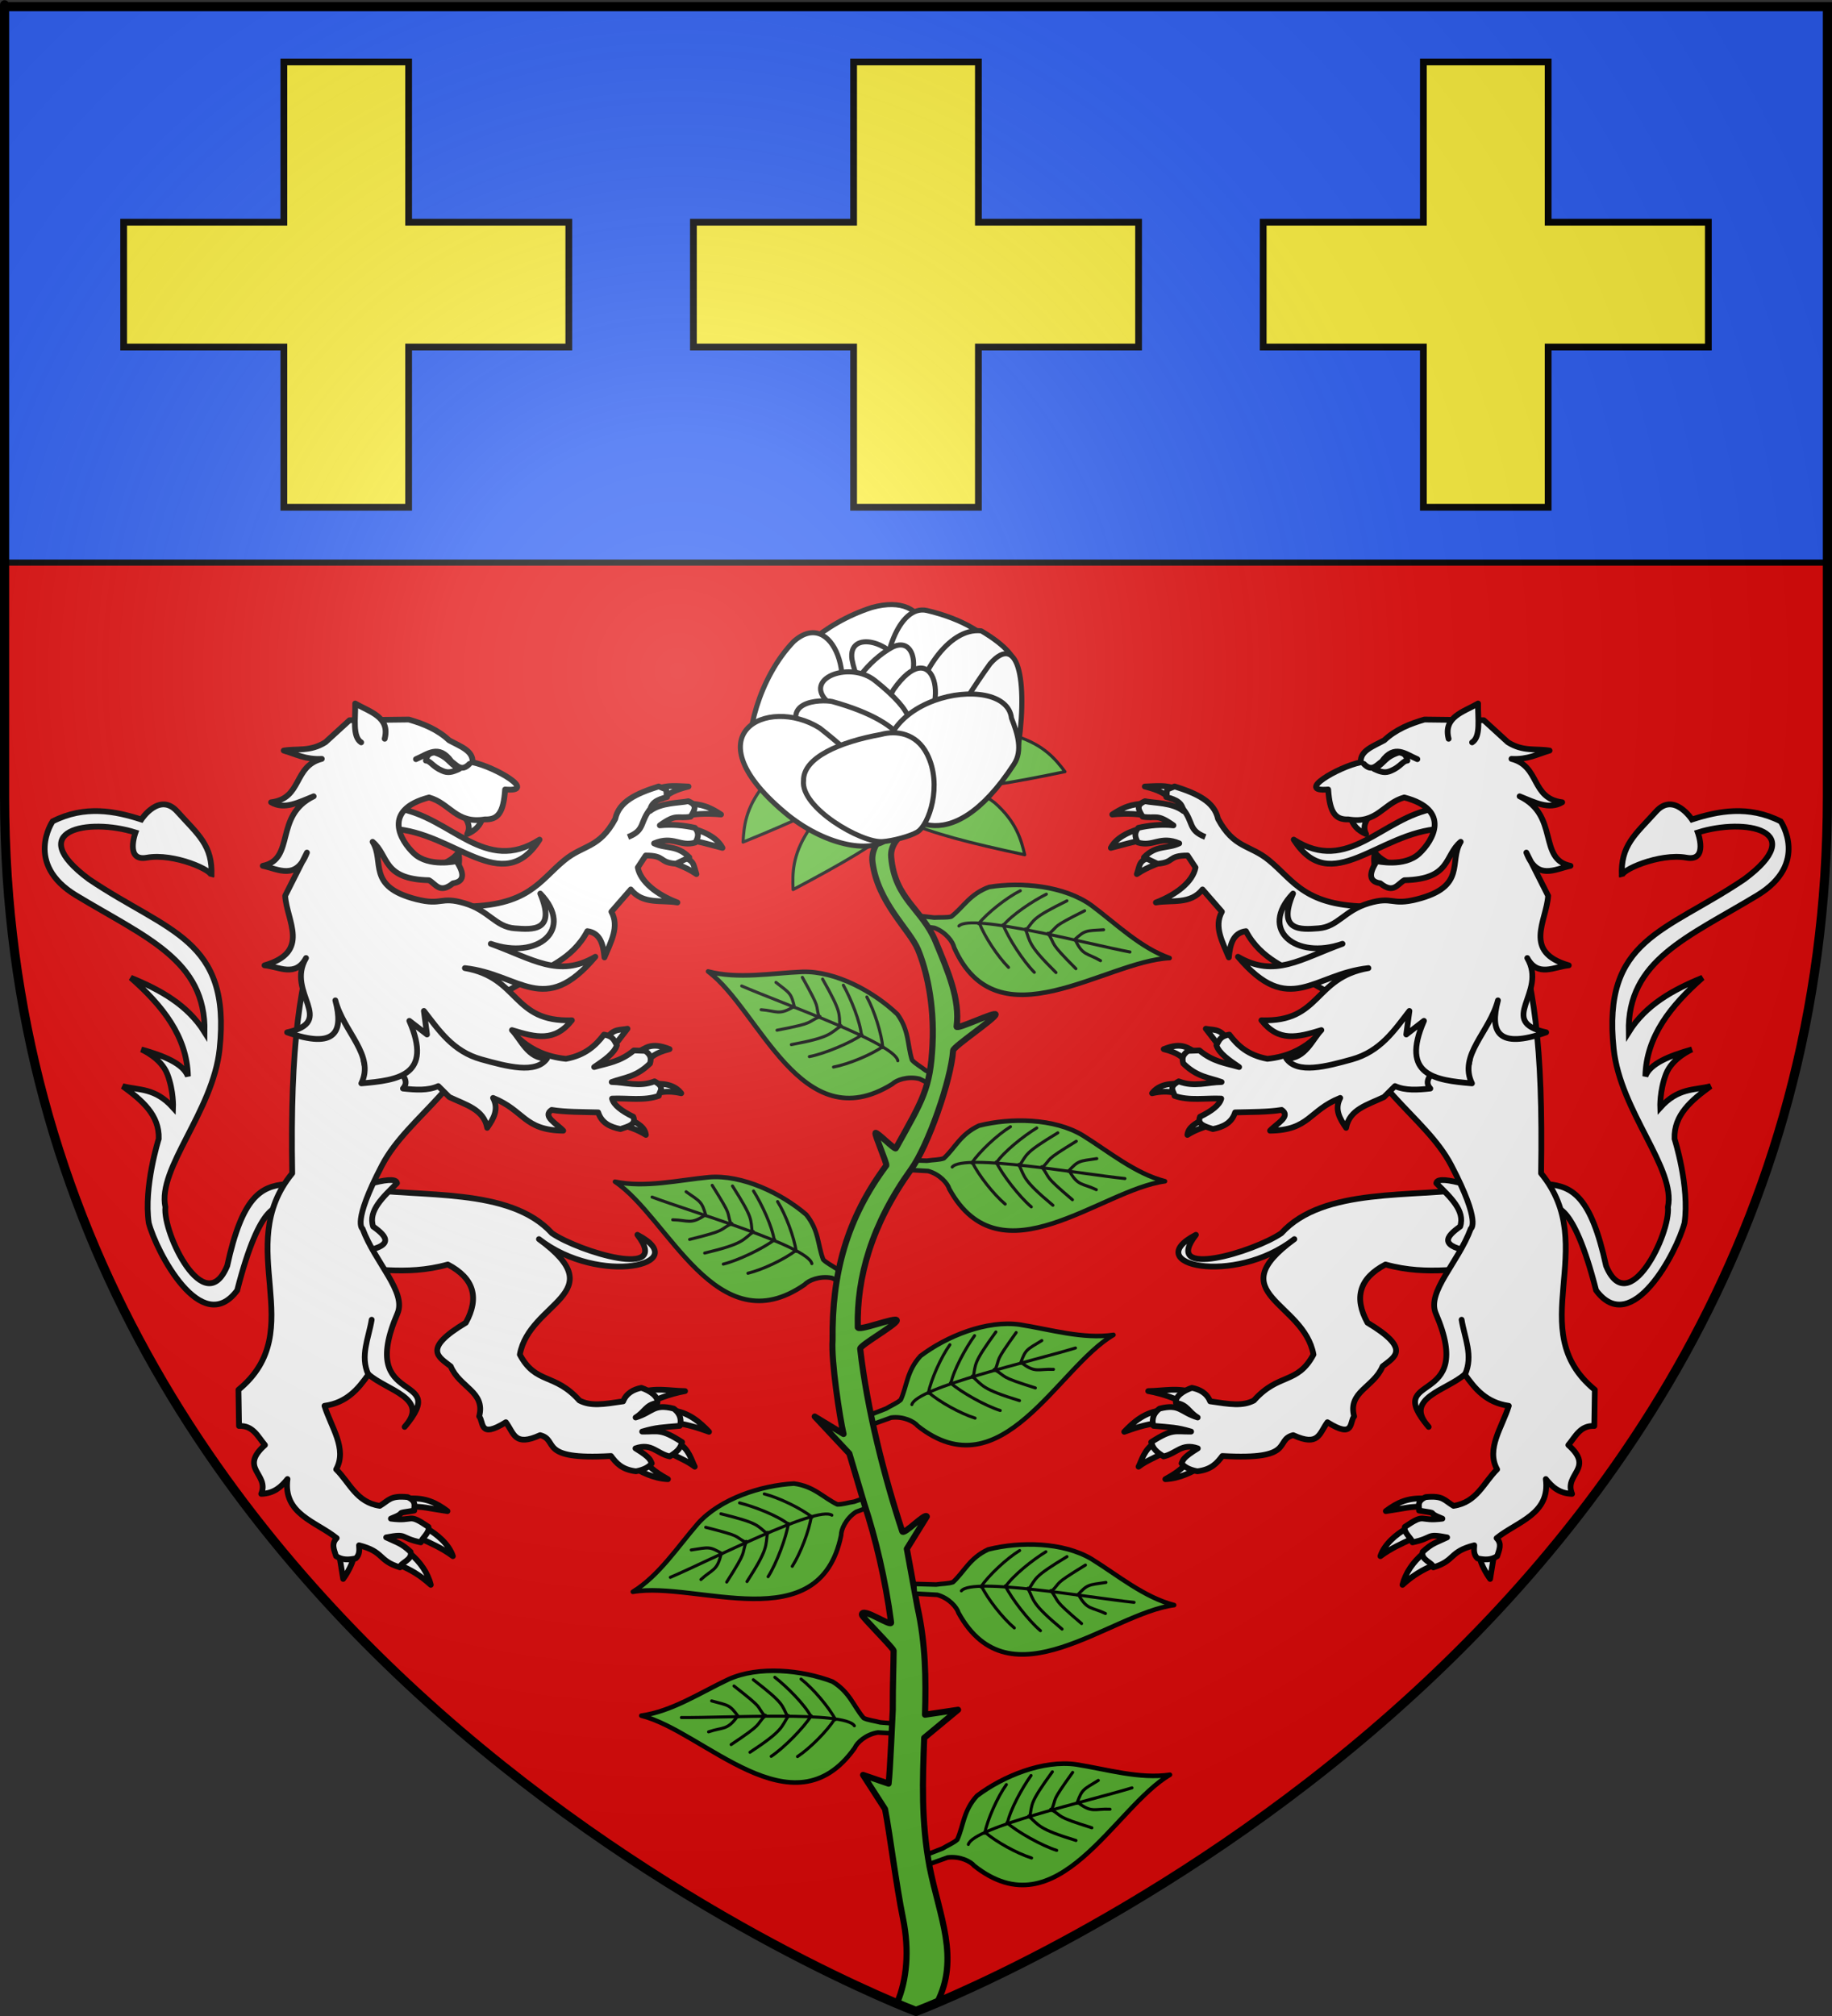 <?xml version="1.0" encoding="UTF-8" standalone="no"?>
<svg
   xmlns:dc="http://purl.org/dc/elements/1.1/"
   xmlns:cc="http://creativecommons.org/ns#"
   xmlns:rdf="http://www.w3.org/1999/02/22-rdf-syntax-ns#"
   xmlns:svg="http://www.w3.org/2000/svg"
   xmlns="http://www.w3.org/2000/svg"
   xmlns:xlink="http://www.w3.org/1999/xlink"
   xmlns:sodipodi="http://sodipodi.sourceforge.net/DTD/sodipodi-0.dtd"
   xmlns:inkscape="http://www.inkscape.org/namespaces/inkscape"
   height="660"
   width="600"
   version="1.0"
   id="svg2"
   sodipodi:version="0.32"
   inkscape:version="0.48.0 r9654"
   sodipodi:docname="Blason_ville_fr_Larnas_(Ardèche).svg.2011_02_05_10_23_08.0.svg"
   inkscape:export-filename="/Users/olivier/Desktop/Blason Rouge/Blason_Vide_3D.png"
   inkscape:export-xdpi="144"
   inkscape:export-ydpi="144"
   inkscape:output_extension="org.inkscape.output.svg.inkscape"
   style="display:inline">
  <rect width="100%" height="100%" fill="#333333" stroke="none"/>
  <title
     id="title3061">Blason ville fr Mayres (Ardèche)</title>
  <sodipodi:namedview
     inkscape:window-height="758"
     inkscape:window-width="1280"
     inkscape:pageshadow="2"
     inkscape:pageopacity="0.0"
     guidetolerance="10.0"
     gridtolerance="10.0"
     objecttolerance="10.0"
     borderopacity="1.0"
     bordercolor="#666666"
     pagecolor="#ffffff"
     id="base"
     showgrid="false"
     height="660px"
     inkscape:zoom="0.70710678"
     inkscape:cx="-56.825855"
     inkscape:cy="317.06762"
     inkscape:window-x="0"
     inkscape:window-y="19"
     inkscape:current-layer="layer4"
     showguides="false"
     inkscape:guide-bbox="true"
     inkscape:window-maximized="1">
    <inkscape:grid
       spacingy="10px"
       spacingx="10px"
       empspacing="5"
       enabled="true"
       visible="true"
       id="grid4086"
       type="xygrid"
       snapvisiblegridlinesonly="true" />
    <sodipodi:guide
       id="guide3053"
       position="300,694.379"
       orientation="1,0" />
    <sodipodi:guide
       orientation="1,0"
       position="40.5,615"
       id="guide3009" />
    <sodipodi:guide
       orientation="1,0"
       position="559.5,688"
       id="guide3013" />
  </sodipodi:namedview>
  <desc
     id="desc4">Flag of Canton of Valais (Wallis)</desc>
  <defs
     id="defs6">
    <linearGradient
       id="linearGradient2893">
      <stop
         id="stop2895"
         offset="0"
         style="stop-color:white;stop-opacity:0.314;" />
      <stop
         style="stop-color:white;stop-opacity:0.251;"
         offset="0.19"
         id="stop2897" />
      <stop
         id="stop2901"
         offset="0.6"
         style="stop-color:#6b6b6b;stop-opacity:0.125;" />
      <stop
         id="stop2899"
         offset="1"
         style="stop-color:black;stop-opacity:0.125;" />
    </linearGradient>
    <radialGradient
       r="300"
       fy="226.331"
       fx="221.445"
       cy="226.331"
       cx="221.445"
       gradientTransform="matrix(1.353, 0, 0, 1.349, -77.629, -85.747)"
       gradientUnits="userSpaceOnUse"
       id="radialGradient3163"
       xlink:href="#linearGradient2893"
       inkscape:collect="always" />
  </defs>
  <g
     style="display:inline"
     inkscape:label="Fond écu"
     id="layer3"
     inkscape:groupmode="layer"
     sodipodi:insensitive="true">
    <path
       inkscape:connector-curvature="0"
       sodipodi:nodetypes="cccccc"
       d="m 300,658.5 c 0,0 298.5,-112.32 298.5,-397.772 0,-285.452 0,-258.552 0,-258.552 l -597,0 0,258.552 C 1.5,546.18 300,658.5 300,658.5 z"
       style="color:#000000;fill:#2b5df2;fill-opacity:1;fill-rule:evenodd;stroke:none;marker:none;visibility:visible;display:inline;overflow:visible;enable-background:accumulate"
       id="path2855" />
    <path
       id="path3061"
       style="color:#000000;fill:#e20909;fill-opacity:1;fill-rule:evenodd;stroke:none;marker:none;visibility:visible;display:inline;overflow:visible;enable-background:accumulate"
       d="m 300,658.5 c 0,0 298.5,-112.32 298.5,-397.772 0,-285.452 0,-258.552 0,-258.552 l -597,0 0,258.552 C 1.5,546.18 300,658.5 300,658.5 z"
       sodipodi:nodetypes="cccccc"
       inkscape:connector-curvature="0" />
    <path
       inkscape:connector-curvature="0"
       sodipodi:nodetypes="ccccc"
       d="m 598.5,184.177 c 0,-200.936 0,-182 0,-182 l -597,0 0,182 z"
       style="color:#000000;fill:#2b5df2;fill-opacity:1;fill-rule:evenodd;stroke:#000000;stroke-width:2;marker:none;visibility:visible;display:inline;overflow:visible;enable-background:accumulate"
       id="path3000" />
  </g>
  <g
     style="display:inline"
     inkscape:label="Meubles"
     id="layer4"
     inkscape:groupmode="layer"
     sodipodi:insensitive="true">
    <path
       style="color:#000000;fill:#fcef3c;fill-opacity:1;fill-rule:nonzero;stroke:#000000;stroke-width:2.209;stroke-linecap:butt;stroke-linejoin:miter;stroke-miterlimit:4;stroke-opacity:1;stroke-dasharray:none;stroke-dashoffset:0;marker:none;visibility:visible;display:inline;overflow:visible;enable-background:accumulate"
       d="m 279.567,20.281 0,52.463 -52.463,0 0,40.866 52.463,0 0,52.463 40.866,0 0,-52.463 52.463,0 0,-40.866 -52.463,0 0,-52.463 -40.866,0 z"
       id="rect3002"
       inkscape:connector-curvature="0" />
    <path
       inkscape:connector-curvature="0"
       id="path3007"
       d="m 92.963,20.281 0,52.463 -52.463,0 0,40.866 52.463,0 0,52.463 40.866,0 0,-52.463 52.463,0 0,-40.866 -52.463,0 0,-52.463 -40.866,0 z"
       style="color:#000000;fill:#fcef3c;fill-opacity:1;fill-rule:nonzero;stroke:#000000;stroke-width:2.209;stroke-linecap:butt;stroke-linejoin:miter;stroke-miterlimit:4;stroke-opacity:1;stroke-dasharray:none;stroke-dashoffset:0;marker:none;visibility:visible;display:inline;overflow:visible;enable-background:accumulate" />
    <path
       style="color:#000000;fill:#fcef3c;fill-opacity:1;fill-rule:nonzero;stroke:#000000;stroke-width:2.209;stroke-linecap:butt;stroke-linejoin:miter;stroke-miterlimit:4;stroke-opacity:1;stroke-dasharray:none;stroke-dashoffset:0;marker:none;visibility:visible;display:inline;overflow:visible;enable-background:accumulate"
       d="m 466.172,20.281 0,52.463 -52.463,0 0,40.866 52.463,0 0,52.463 40.866,0 0,-52.463 52.463,0 0,-40.866 -52.463,0 0,-52.463 -40.866,0 z"
       id="path3015"
       inkscape:connector-curvature="0" />
    <g
       style="display:inline"
       id="g3640">
      <g
         transform="matrix(0.922,-0.388,0.388,0.922,448.054,-67.902)"
         id="g7833">
        <path
           inkscape:connector-curvature="0"
           d="m -357.54,429.246 7.341,0.397 c 3.868,1.069 6.45,4.116 6.944,5.853 16.927,30.784 49.66,0.17 70.635,-2.579 -9.758,-2.493 -18.48,-9.756 -26.969,-15.006 -9.368,-5.618 -23.542,-5.791 -33.943,-3.149 -6.066,2.819 -7.701,7.154 -11.508,10.714 -1.558,0.542 -3.467,0.477 -5.556,0.794 l -7.143,-0.198 0.198,3.175 z"
           id="path7835"
           style="fill:#5ab532;fill-opacity:1;fill-rule:evenodd;stroke:#000000;stroke-width:1.5;stroke-linecap:butt;stroke-linejoin:round;stroke-miterlimit:4;stroke-opacity:1;stroke-dasharray:none" />
        <path
           inkscape:connector-curvature="0"
           d="m -342.302,428.33 c 3.642,-4.556 42.424,2.27 56.562,3.711"
           id="path7837"
           style="fill:none;stroke:#000000;stroke-width:1px;stroke-linecap:round;stroke-linejoin:round;stroke-opacity:1" />
        <g
           transform="translate(-2,0)"
           id="g7839"
           style="stroke-linecap:round;stroke-linejoin:round">
          <path
             inkscape:connector-curvature="0"
             d="m -333.929,427.014 c 2.595,-3.803 8.405,-9.277 12.698,-11.905"
             id="path7841"
             style="fill:none;stroke:#000000;stroke-width:1px;stroke-linecap:round;stroke-linejoin:round;stroke-opacity:1" />
          <path
             inkscape:connector-curvature="0"
             d="m -325.929,427.014 c 2.595,-3.803 9,-8.88 13.294,-11.508"
             id="path7843"
             style="fill:none;stroke:#000000;stroke-width:1px;stroke-linecap:round;stroke-linejoin:round;stroke-opacity:1" />
          <path
             inkscape:connector-curvature="0"
             d="m -318.328,427.907 c 2.595,-3.803 1.521,-4.115 12.599,-10.813"
             id="path7845"
             style="fill:none;stroke:#000000;stroke-width:1px;stroke-linecap:round;stroke-linejoin:round;stroke-opacity:1" />
          <path
             inkscape:connector-curvature="0"
             d="m -310.888,428.576 c 3.648,-3.593 0.261,-2.006 11.21,-8.73"
             id="path7847"
             style="fill:none;stroke:#000000;stroke-width:1px;stroke-linecap:round;stroke-linejoin:round;stroke-opacity:1" />
          <path
             inkscape:connector-curvature="0"
             d="m -302.257,429.668 c 3.296,-3.565 3.45,-3.267 9.304,-4.145"
             id="path7849"
             style="fill:none;stroke:#000000;stroke-width:1px;stroke-linecap:round;stroke-linejoin:round;stroke-opacity:1" />
        </g>
        <g
           transform="matrix(0.989,0.15,0.15,-0.989,-69.514,899.176)"
           id="g7851"
           style="stroke-linecap:round;stroke-linejoin:round">
          <path
             inkscape:connector-curvature="0"
             d="m -333.929,427.014 c 2.595,-3.803 8.405,-9.277 12.698,-11.905"
             id="path7853"
             style="fill:none;stroke:#000000;stroke-width:1px;stroke-linecap:round;stroke-linejoin:round;stroke-opacity:1" />
          <path
             inkscape:connector-curvature="0"
             d="m -326.22,428.274 c 2.595,-3.803 9.291,-10.141 13.585,-12.768"
             id="path7855"
             style="fill:none;stroke:#000000;stroke-width:1px;stroke-linecap:round;stroke-linejoin:round;stroke-opacity:1" />
          <path
             inkscape:connector-curvature="0"
             d="m -318.79,428.639 c 2.595,-3.803 1.983,-4.848 13.061,-11.546"
             id="path7857"
             style="fill:none;stroke:#000000;stroke-width:1px;stroke-linecap:round;stroke-linejoin:round;stroke-opacity:1" />
          <path
             inkscape:connector-curvature="0"
             d="m -311.256,429.022 c 3.648,-3.593 0.63,-2.452 11.579,-9.176"
             id="path7859"
             style="fill:none;stroke:#000000;stroke-width:1px;stroke-linecap:round;stroke-linejoin:round;stroke-opacity:1" />
          <path
             inkscape:connector-curvature="0"
             d="m -302.117,429.024 c 3.612,-4.593 4.8,-3.276 9.673,-4.744"
             id="path7861"
             style="fill:none;stroke:#000000;stroke-width:1px;stroke-linecap:round;stroke-linejoin:round;stroke-opacity:1" />
        </g>
      </g>
      <g
         id="g3351"
         transform="matrix(1,0.001,-0.001,1,654.591,-45.921)">
        <path
           style="fill:#5ab532;fill-opacity:1;fill-rule:evenodd;stroke:#000000;stroke-width:1.5;stroke-linecap:butt;stroke-linejoin:round;stroke-miterlimit:4;stroke-opacity:1;stroke-dasharray:none"
           id="path3353"
           d="m -357.54,429.246 7.341,0.397 c 3.868,1.069 6.45,4.116 6.944,5.853 16.927,30.784 49.66,0.17 70.635,-2.579 -9.758,-2.493 -18.48,-9.756 -26.969,-15.006 -9.368,-5.618 -23.542,-5.791 -33.943,-3.149 -6.066,2.819 -7.701,7.154 -11.508,10.714 -1.558,0.542 -3.467,0.477 -5.556,0.794 l -7.143,-0.198 0.198,3.175 z"
           inkscape:connector-curvature="0" />
        <path
           style="fill:none;stroke:#000000;stroke-width:1px;stroke-linecap:round;stroke-linejoin:round;stroke-opacity:1"
           id="path3355"
           d="m -342.302,428.33 c 3.642,-4.556 42.424,2.27 56.562,3.711"
           inkscape:connector-curvature="0" />
        <g
           style="stroke-linecap:round;stroke-linejoin:round"
           id="g3357"
           transform="translate(-2,0)">
          <path
             style="fill:none;stroke:#000000;stroke-width:1px;stroke-linecap:round;stroke-linejoin:round;stroke-opacity:1"
             id="path3359"
             d="m -333.929,427.014 c 2.595,-3.803 8.405,-9.277 12.698,-11.905"
             inkscape:connector-curvature="0" />
          <path
             style="fill:none;stroke:#000000;stroke-width:1px;stroke-linecap:round;stroke-linejoin:round;stroke-opacity:1"
             id="path3361"
             d="m -325.929,427.014 c 2.595,-3.803 9,-8.88 13.294,-11.508"
             inkscape:connector-curvature="0" />
          <path
             style="fill:none;stroke:#000000;stroke-width:1px;stroke-linecap:round;stroke-linejoin:round;stroke-opacity:1"
             id="path3363"
             d="m -318.328,427.907 c 2.595,-3.803 1.521,-4.115 12.599,-10.813"
             inkscape:connector-curvature="0" />
          <path
             style="fill:none;stroke:#000000;stroke-width:1px;stroke-linecap:round;stroke-linejoin:round;stroke-opacity:1"
             id="path3365"
             d="m -310.888,428.576 c 3.648,-3.593 0.261,-2.006 11.21,-8.73"
             inkscape:connector-curvature="0" />
          <path
             style="fill:none;stroke:#000000;stroke-width:1px;stroke-linecap:round;stroke-linejoin:round;stroke-opacity:1"
             id="path3367"
             d="m -302.257,429.668 c 3.296,-3.565 3.45,-3.267 9.304,-4.145"
             inkscape:connector-curvature="0" />
        </g>
        <g
           style="stroke-linecap:round;stroke-linejoin:round"
           id="g3369"
           transform="matrix(0.989,0.15,0.15,-0.989,-69.514,899.176)">
          <path
             style="fill:none;stroke:#000000;stroke-width:1px;stroke-linecap:round;stroke-linejoin:round;stroke-opacity:1"
             id="path3371"
             d="m -333.929,427.014 c 2.595,-3.803 8.405,-9.277 12.698,-11.905"
             inkscape:connector-curvature="0" />
          <path
             style="fill:none;stroke:#000000;stroke-width:1px;stroke-linecap:round;stroke-linejoin:round;stroke-opacity:1"
             id="path3373"
             d="m -326.22,428.274 c 2.595,-3.803 9.291,-10.141 13.585,-12.768"
             inkscape:connector-curvature="0" />
          <path
             style="fill:none;stroke:#000000;stroke-width:1px;stroke-linecap:round;stroke-linejoin:round;stroke-opacity:1"
             id="path3375"
             d="m -318.79,428.639 c 2.595,-3.803 1.983,-4.848 13.061,-11.546"
             inkscape:connector-curvature="0" />
          <path
             style="fill:none;stroke:#000000;stroke-width:1px;stroke-linecap:round;stroke-linejoin:round;stroke-opacity:1"
             id="path3377"
             d="m -311.256,429.022 c 3.648,-3.593 0.63,-2.452 11.579,-9.176"
             inkscape:connector-curvature="0" />
          <path
             style="fill:none;stroke:#000000;stroke-width:1px;stroke-linecap:round;stroke-linejoin:round;stroke-opacity:1"
             id="path3379"
             d="m -302.117,429.024 c 3.612,-4.593 4.8,-3.276 9.673,-4.744"
             inkscape:connector-curvature="0" />
        </g>
      </g>
      <g
         id="g3381"
         transform="matrix(-0.896,-0.444,-0.444,0.896,149.362,-122.074)">
        <path
           style="fill:#5ab532;fill-opacity:1;fill-rule:evenodd;stroke:#000000;stroke-width:1.5;stroke-linecap:butt;stroke-linejoin:round;stroke-miterlimit:4;stroke-opacity:1;stroke-dasharray:none"
           id="path3383"
           d="m -357.54,429.246 7.341,0.397 c 3.868,1.069 6.45,4.116 6.944,5.853 16.927,30.784 49.66,0.17 70.635,-2.579 -9.758,-2.493 -18.48,-9.756 -26.969,-15.006 -9.368,-5.618 -23.542,-5.791 -33.943,-3.149 -6.066,2.819 -7.701,7.154 -11.508,10.714 -1.558,0.542 -3.467,0.477 -5.556,0.794 l -7.143,-0.198 0.198,3.175 z"
           inkscape:connector-curvature="0" />
        <path
           style="fill:none;stroke:#000000;stroke-width:1px;stroke-linecap:round;stroke-linejoin:round;stroke-opacity:1"
           id="path3385"
           d="m -342.302,428.33 c 3.642,-4.556 42.424,2.27 56.562,3.711"
           inkscape:connector-curvature="0" />
        <g
           style="stroke-linecap:round;stroke-linejoin:round"
           id="g3387"
           transform="translate(-2,0)">
          <path
             style="fill:none;stroke:#000000;stroke-width:1px;stroke-linecap:round;stroke-linejoin:round;stroke-opacity:1"
             id="path3389"
             d="m -333.929,427.014 c 2.595,-3.803 8.405,-9.277 12.698,-11.905"
             inkscape:connector-curvature="0" />
          <path
             style="fill:none;stroke:#000000;stroke-width:1px;stroke-linecap:round;stroke-linejoin:round;stroke-opacity:1"
             id="path3391"
             d="m -325.929,427.014 c 2.595,-3.803 9,-8.88 13.294,-11.508"
             inkscape:connector-curvature="0" />
          <path
             style="fill:none;stroke:#000000;stroke-width:1px;stroke-linecap:round;stroke-linejoin:round;stroke-opacity:1"
             id="path3393"
             d="m -318.328,427.907 c 2.595,-3.803 1.521,-4.115 12.599,-10.813"
             inkscape:connector-curvature="0" />
          <path
             style="fill:none;stroke:#000000;stroke-width:1px;stroke-linecap:round;stroke-linejoin:round;stroke-opacity:1"
             id="path3395"
             d="m -310.888,428.576 c 3.648,-3.593 0.261,-2.006 11.21,-8.73"
             inkscape:connector-curvature="0" />
          <path
             style="fill:none;stroke:#000000;stroke-width:1px;stroke-linecap:round;stroke-linejoin:round;stroke-opacity:1"
             id="path3397"
             d="m -302.257,429.668 c 3.296,-3.565 3.45,-3.267 9.304,-4.145"
             inkscape:connector-curvature="0" />
        </g>
        <g
           style="stroke-linecap:round;stroke-linejoin:round"
           id="g3399"
           transform="matrix(0.989,0.15,0.15,-0.989,-69.514,899.176)">
          <path
             style="fill:none;stroke:#000000;stroke-width:1px;stroke-linecap:round;stroke-linejoin:round;stroke-opacity:1"
             id="path3401"
             d="m -333.929,427.014 c 2.595,-3.803 8.405,-9.277 12.698,-11.905"
             inkscape:connector-curvature="0" />
          <path
             style="fill:none;stroke:#000000;stroke-width:1px;stroke-linecap:round;stroke-linejoin:round;stroke-opacity:1"
             id="path3403"
             d="m -326.22,428.274 c 2.595,-3.803 9.291,-10.141 13.585,-12.768"
             inkscape:connector-curvature="0" />
          <path
             style="fill:none;stroke:#000000;stroke-width:1px;stroke-linecap:round;stroke-linejoin:round;stroke-opacity:1"
             id="path3405"
             d="m -318.79,428.639 c 2.595,-3.803 1.983,-4.848 13.061,-11.546"
             inkscape:connector-curvature="0" />
          <path
             style="fill:none;stroke:#000000;stroke-width:1px;stroke-linecap:round;stroke-linejoin:round;stroke-opacity:1"
             id="path3407"
             d="m -311.256,429.022 c 3.648,-3.593 0.63,-2.452 11.579,-9.176"
             inkscape:connector-curvature="0" />
          <path
             style="fill:none;stroke:#000000;stroke-width:1px;stroke-linecap:round;stroke-linejoin:round;stroke-opacity:1"
             id="path3409"
             d="m -302.117,429.024 c 3.612,-4.593 4.8,-3.276 9.673,-4.744"
             inkscape:connector-curvature="0" />
        </g>
      </g>
      <g
         transform="matrix(0.996,0.085,-0.085,0.996,691.388,-94.363)"
         id="g6883">
        <path
           inkscape:connector-curvature="0"
           d="m -357.54,429.246 7.341,0.397 c 3.868,1.069 6.45,4.116 6.944,5.853 16.927,30.784 49.66,0.17 70.635,-2.579 -9.758,-2.493 -18.48,-9.756 -26.969,-15.006 -9.368,-5.618 -23.542,-5.791 -33.943,-3.149 -6.066,2.819 -7.701,7.154 -11.508,10.714 -1.558,0.542 -3.467,0.477 -5.556,0.794 l -7.143,-0.198 0.198,3.175 z"
           id="path6885"
           style="fill:#5ab532;fill-opacity:1;fill-rule:evenodd;stroke:#000000;stroke-width:1.5;stroke-linecap:butt;stroke-linejoin:round;stroke-miterlimit:4;stroke-opacity:1;stroke-dasharray:none" />
        <path
           inkscape:connector-curvature="0"
           d="m -342.302,428.33 c 3.642,-4.556 42.424,2.27 56.562,3.711"
           id="path6887"
           style="fill:none;stroke:#000000;stroke-width:1px;stroke-linecap:round;stroke-linejoin:round;stroke-opacity:1" />
        <g
           transform="translate(-2,0)"
           id="g6889"
           style="stroke-linecap:round;stroke-linejoin:round">
          <path
             inkscape:connector-curvature="0"
             d="m -333.929,427.014 c 2.595,-3.803 8.405,-9.277 12.698,-11.905"
             id="path6891"
             style="fill:none;stroke:#000000;stroke-width:1px;stroke-linecap:round;stroke-linejoin:round;stroke-opacity:1" />
          <path
             inkscape:connector-curvature="0"
             d="m -325.929,427.014 c 2.595,-3.803 9,-8.88 13.294,-11.508"
             id="path6893"
             style="fill:none;stroke:#000000;stroke-width:1px;stroke-linecap:round;stroke-linejoin:round;stroke-opacity:1" />
          <path
             inkscape:connector-curvature="0"
             d="m -318.328,427.907 c 2.595,-3.803 1.521,-4.115 12.599,-10.813"
             id="path6895"
             style="fill:none;stroke:#000000;stroke-width:1px;stroke-linecap:round;stroke-linejoin:round;stroke-opacity:1" />
          <path
             inkscape:connector-curvature="0"
             d="m -310.888,428.576 c 3.648,-3.593 0.261,-2.006 11.21,-8.73"
             id="path6897"
             style="fill:none;stroke:#000000;stroke-width:1px;stroke-linecap:round;stroke-linejoin:round;stroke-opacity:1" />
          <path
             inkscape:connector-curvature="0"
             d="m -302.257,429.668 c 3.296,-3.565 3.45,-3.267 9.304,-4.145"
             id="path6899"
             style="fill:none;stroke:#000000;stroke-width:1px;stroke-linecap:round;stroke-linejoin:round;stroke-opacity:1" />
        </g>
        <g
           transform="matrix(0.989,0.15,0.15,-0.989,-69.514,899.176)"
           id="g6901"
           style="stroke-linecap:round;stroke-linejoin:round">
          <path
             inkscape:connector-curvature="0"
             d="m -333.929,427.014 c 2.595,-3.803 8.405,-9.277 12.698,-11.905"
             id="path6903"
             style="fill:none;stroke:#000000;stroke-width:1px;stroke-linecap:round;stroke-linejoin:round;stroke-opacity:1" />
          <path
             inkscape:connector-curvature="0"
             d="m -326.22,428.274 c 2.595,-3.803 9.291,-10.141 13.585,-12.768"
             id="path6905"
             style="fill:none;stroke:#000000;stroke-width:1px;stroke-linecap:round;stroke-linejoin:round;stroke-opacity:1" />
          <path
             inkscape:connector-curvature="0"
             d="m -318.79,428.639 c 2.595,-3.803 1.983,-4.848 13.061,-11.546"
             id="path6907"
             style="fill:none;stroke:#000000;stroke-width:1px;stroke-linecap:round;stroke-linejoin:round;stroke-opacity:1" />
          <path
             inkscape:connector-curvature="0"
             d="m -311.256,429.022 c 3.648,-3.593 0.63,-2.452 11.579,-9.176"
             id="path6909"
             style="fill:none;stroke:#000000;stroke-width:1px;stroke-linecap:round;stroke-linejoin:round;stroke-opacity:1" />
          <path
             inkscape:connector-curvature="0"
             d="m -302.117,429.024 c 3.612,-4.593 4.8,-3.276 9.673,-4.744"
             id="path6911"
             style="fill:none;stroke:#000000;stroke-width:1px;stroke-linecap:round;stroke-linejoin:round;stroke-opacity:1" />
        </g>
      </g>
      <g
         id="g3111"
         transform="matrix(0.922,-0.388,0.388,0.922,466.554,76.098)">
        <path
           style="fill:#5ab532;fill-opacity:1;fill-rule:evenodd;stroke:#000000;stroke-width:1.5;stroke-linecap:butt;stroke-linejoin:round;stroke-miterlimit:4;stroke-opacity:1;stroke-dasharray:none"
           id="path3113"
           d="m -357.54,429.246 7.341,0.397 c 3.868,1.069 6.45,4.116 6.944,5.853 16.927,30.784 49.66,0.17 70.635,-2.579 -9.758,-2.493 -18.48,-9.756 -26.969,-15.006 -9.368,-5.618 -23.542,-5.791 -33.943,-3.149 -6.066,2.819 -7.701,7.154 -11.508,10.714 -1.558,0.542 -3.467,0.477 -5.556,0.794 l -7.143,-0.198 0.198,3.175 z"
           inkscape:connector-curvature="0" />
        <path
           style="fill:none;stroke:#000000;stroke-width:1px;stroke-linecap:round;stroke-linejoin:round;stroke-opacity:1"
           id="path3115"
           d="m -342.302,428.33 c 3.642,-4.556 42.424,2.27 56.562,3.711"
           inkscape:connector-curvature="0" />
        <g
           style="stroke-linecap:round;stroke-linejoin:round"
           id="g3117"
           transform="translate(-2,0)">
          <path
             style="fill:none;stroke:#000000;stroke-width:1px;stroke-linecap:round;stroke-linejoin:round;stroke-opacity:1"
             id="path3119"
             d="m -333.929,427.014 c 2.595,-3.803 8.405,-9.277 12.698,-11.905"
             inkscape:connector-curvature="0" />
          <path
             style="fill:none;stroke:#000000;stroke-width:1px;stroke-linecap:round;stroke-linejoin:round;stroke-opacity:1"
             id="path3121"
             d="m -325.929,427.014 c 2.595,-3.803 9,-8.88 13.294,-11.508"
             inkscape:connector-curvature="0" />
          <path
             style="fill:none;stroke:#000000;stroke-width:1px;stroke-linecap:round;stroke-linejoin:round;stroke-opacity:1"
             id="path3123"
             d="m -318.328,427.907 c 2.595,-3.803 1.521,-4.115 12.599,-10.813"
             inkscape:connector-curvature="0" />
          <path
             style="fill:none;stroke:#000000;stroke-width:1px;stroke-linecap:round;stroke-linejoin:round;stroke-opacity:1"
             id="path3125"
             d="m -310.888,428.576 c 3.648,-3.593 0.261,-2.006 11.21,-8.73"
             inkscape:connector-curvature="0" />
          <path
             style="fill:none;stroke:#000000;stroke-width:1px;stroke-linecap:round;stroke-linejoin:round;stroke-opacity:1"
             id="path3127"
             d="m -302.257,429.668 c 3.296,-3.565 3.45,-3.267 9.304,-4.145"
             inkscape:connector-curvature="0" />
        </g>
        <g
           style="stroke-linecap:round;stroke-linejoin:round"
           id="g3129"
           transform="matrix(0.989,0.15,0.15,-0.989,-69.514,899.176)">
          <path
             style="fill:none;stroke:#000000;stroke-width:1px;stroke-linecap:round;stroke-linejoin:round;stroke-opacity:1"
             id="path3131"
             d="m -333.929,427.014 c 2.595,-3.803 8.405,-9.277 12.698,-11.905"
             inkscape:connector-curvature="0" />
          <path
             style="fill:none;stroke:#000000;stroke-width:1px;stroke-linecap:round;stroke-linejoin:round;stroke-opacity:1"
             id="path3133"
             d="m -326.22,428.274 c 2.595,-3.803 9.291,-10.141 13.585,-12.768"
             inkscape:connector-curvature="0" />
          <path
             style="fill:none;stroke:#000000;stroke-width:1px;stroke-linecap:round;stroke-linejoin:round;stroke-opacity:1"
             id="path3135"
             d="m -318.79,428.639 c 2.595,-3.803 1.983,-4.848 13.061,-11.546"
             inkscape:connector-curvature="0" />
          <path
             style="fill:none;stroke:#000000;stroke-width:1px;stroke-linecap:round;stroke-linejoin:round;stroke-opacity:1"
             id="path3137"
             d="m -311.256,429.022 c 3.648,-3.593 0.63,-2.452 11.579,-9.176"
             inkscape:connector-curvature="0" />
          <path
             style="fill:none;stroke:#000000;stroke-width:1px;stroke-linecap:round;stroke-linejoin:round;stroke-opacity:1"
             id="path3139"
             d="m -302.117,429.024 c 3.612,-4.593 4.8,-3.276 9.673,-4.744"
             inkscape:connector-curvature="0" />
        </g>
      </g>
      <g
         id="g3141"
         transform="matrix(-0.994,-0.113,-0.113,0.994,-12.034,100.547)">
        <path
           style="fill:#5ab532;fill-opacity:1;fill-rule:evenodd;stroke:#000000;stroke-width:1.5;stroke-linecap:butt;stroke-linejoin:round;stroke-miterlimit:4;stroke-opacity:1;stroke-dasharray:none"
           id="path3143"
           d="m -357.54,429.246 7.341,0.397 c 3.868,1.069 6.45,4.116 6.944,5.853 16.927,30.784 49.66,0.17 70.635,-2.579 -9.758,-2.493 -18.48,-9.756 -26.969,-15.006 -9.368,-5.618 -23.542,-5.791 -33.943,-3.149 -6.066,2.819 -7.701,7.154 -11.508,10.714 -1.558,0.542 -3.467,0.477 -5.556,0.794 l -7.143,-0.198 0.198,3.175 z"
           inkscape:connector-curvature="0" />
        <path
           style="fill:none;stroke:#000000;stroke-width:1px;stroke-linecap:round;stroke-linejoin:round;stroke-opacity:1"
           id="path3145"
           d="m -342.302,428.33 c 3.642,-4.556 42.424,2.27 56.562,3.711"
           inkscape:connector-curvature="0" />
        <g
           style="stroke-linecap:round;stroke-linejoin:round"
           id="g3147"
           transform="translate(-2,0)">
          <path
             style="fill:none;stroke:#000000;stroke-width:1px;stroke-linecap:round;stroke-linejoin:round;stroke-opacity:1"
             id="path3149"
             d="m -333.929,427.014 c 2.595,-3.803 8.405,-9.277 12.698,-11.905"
             inkscape:connector-curvature="0" />
          <path
             style="fill:none;stroke:#000000;stroke-width:1px;stroke-linecap:round;stroke-linejoin:round;stroke-opacity:1"
             id="path3151"
             d="m -325.929,427.014 c 2.595,-3.803 9,-8.88 13.294,-11.508"
             inkscape:connector-curvature="0" />
          <path
             style="fill:none;stroke:#000000;stroke-width:1px;stroke-linecap:round;stroke-linejoin:round;stroke-opacity:1"
             id="path3153"
             d="m -318.328,427.907 c 2.595,-3.803 1.521,-4.115 12.599,-10.813"
             inkscape:connector-curvature="0" />
          <path
             style="fill:none;stroke:#000000;stroke-width:1px;stroke-linecap:round;stroke-linejoin:round;stroke-opacity:1"
             id="path3155"
             d="m -310.888,428.576 c 3.648,-3.593 0.261,-2.006 11.21,-8.73"
             inkscape:connector-curvature="0" />
          <path
             style="fill:none;stroke:#000000;stroke-width:1px;stroke-linecap:round;stroke-linejoin:round;stroke-opacity:1"
             id="path3157"
             d="m -302.257,429.668 c 3.296,-3.565 3.45,-3.267 9.304,-4.145"
             inkscape:connector-curvature="0" />
        </g>
        <g
           style="stroke-linecap:round;stroke-linejoin:round"
           id="g3159"
           transform="matrix(0.989,0.15,0.15,-0.989,-69.514,899.176)">
          <path
             style="fill:none;stroke:#000000;stroke-width:1px;stroke-linecap:round;stroke-linejoin:round;stroke-opacity:1"
             id="path3161"
             d="m -333.929,427.014 c 2.595,-3.803 8.405,-9.277 12.698,-11.905"
             inkscape:connector-curvature="0" />
          <path
             style="fill:none;stroke:#000000;stroke-width:1px;stroke-linecap:round;stroke-linejoin:round;stroke-opacity:1"
             id="path3163"
             d="m -326.22,428.274 c 2.595,-3.803 9.291,-10.141 13.585,-12.768"
             inkscape:connector-curvature="0" />
          <path
             style="fill:none;stroke:#000000;stroke-width:1px;stroke-linecap:round;stroke-linejoin:round;stroke-opacity:1"
             id="path3165"
             d="m -318.79,428.639 c 2.595,-3.803 1.983,-4.848 13.061,-11.546"
             inkscape:connector-curvature="0" />
          <path
             style="fill:none;stroke:#000000;stroke-width:1px;stroke-linecap:round;stroke-linejoin:round;stroke-opacity:1"
             id="path3167"
             d="m -311.256,429.022 c 3.648,-3.593 0.63,-2.452 11.579,-9.176"
             inkscape:connector-curvature="0" />
          <path
             style="fill:none;stroke:#000000;stroke-width:1px;stroke-linecap:round;stroke-linejoin:round;stroke-opacity:1"
             id="path3169"
             d="m -302.117,429.024 c 3.612,-4.593 4.8,-3.276 9.673,-4.744"
             inkscape:connector-curvature="0" />
        </g>
      </g>
      <g
         transform="matrix(-0.955,0.297,0.297,0.955,-181.665,188.66)"
         id="g7923">
        <path
           inkscape:connector-curvature="0"
           d="m -357.54,429.246 7.341,0.397 c 3.868,1.069 6.45,4.116 6.944,5.853 16.927,30.784 49.66,0.17 70.635,-2.579 -9.758,-2.493 -18.48,-9.756 -26.969,-15.006 -9.368,-5.618 -23.542,-5.791 -33.943,-3.149 -6.066,2.819 -7.701,7.154 -11.508,10.714 -1.558,0.542 -3.467,0.477 -5.556,0.794 l -7.143,-0.198 0.198,3.175 z"
           id="path7925"
           style="fill:#5ab532;fill-opacity:1;fill-rule:evenodd;stroke:#000000;stroke-width:1.5;stroke-linecap:butt;stroke-linejoin:round;stroke-miterlimit:4;stroke-opacity:1;stroke-dasharray:none" />
        <path
           inkscape:connector-curvature="0"
           d="m -342.302,428.33 c 3.642,-4.556 42.424,2.27 56.562,3.711"
           id="path7927"
           style="fill:none;stroke:#000000;stroke-width:1px;stroke-linecap:round;stroke-linejoin:round;stroke-opacity:1" />
        <g
           transform="translate(-2,0)"
           id="g7929"
           style="stroke-linecap:round;stroke-linejoin:round">
          <path
             inkscape:connector-curvature="0"
             d="m -333.929,427.014 c 2.595,-3.803 8.405,-9.277 12.698,-11.905"
             id="path7931"
             style="fill:none;stroke:#000000;stroke-width:1px;stroke-linecap:round;stroke-linejoin:round;stroke-opacity:1" />
          <path
             inkscape:connector-curvature="0"
             d="m -325.929,427.014 c 2.595,-3.803 9,-8.88 13.294,-11.508"
             id="path7933"
             style="fill:none;stroke:#000000;stroke-width:1px;stroke-linecap:round;stroke-linejoin:round;stroke-opacity:1" />
          <path
             inkscape:connector-curvature="0"
             d="m -318.328,427.907 c 2.595,-3.803 1.521,-4.115 12.599,-10.813"
             id="path7935"
             style="fill:none;stroke:#000000;stroke-width:1px;stroke-linecap:round;stroke-linejoin:round;stroke-opacity:1" />
          <path
             inkscape:connector-curvature="0"
             d="m -310.888,428.576 c 3.648,-3.593 0.261,-2.006 11.21,-8.73"
             id="path7937"
             style="fill:none;stroke:#000000;stroke-width:1px;stroke-linecap:round;stroke-linejoin:round;stroke-opacity:1" />
          <path
             inkscape:connector-curvature="0"
             d="m -302.257,429.668 c 3.296,-3.565 3.45,-3.267 9.304,-4.145"
             id="path7939"
             style="fill:none;stroke:#000000;stroke-width:1px;stroke-linecap:round;stroke-linejoin:round;stroke-opacity:1" />
        </g>
        <g
           transform="matrix(0.989,0.15,0.15,-0.989,-69.514,899.176)"
           id="g7941"
           style="stroke-linecap:round;stroke-linejoin:round">
          <path
             inkscape:connector-curvature="0"
             d="m -333.929,427.014 c 2.595,-3.803 8.405,-9.277 12.698,-11.905"
             id="path7943"
             style="fill:none;stroke:#000000;stroke-width:1px;stroke-linecap:round;stroke-linejoin:round;stroke-opacity:1" />
          <path
             inkscape:connector-curvature="0"
             d="m -326.22,428.274 c 2.595,-3.803 9.291,-10.141 13.585,-12.768"
             id="path7945"
             style="fill:none;stroke:#000000;stroke-width:1px;stroke-linecap:round;stroke-linejoin:round;stroke-opacity:1" />
          <path
             inkscape:connector-curvature="0"
             d="m -318.79,428.639 c 2.595,-3.803 1.983,-4.848 13.061,-11.546"
             id="path7947"
             style="fill:none;stroke:#000000;stroke-width:1px;stroke-linecap:round;stroke-linejoin:round;stroke-opacity:1" />
          <path
             inkscape:connector-curvature="0"
             d="m -311.256,429.022 c 3.648,-3.593 0.63,-2.452 11.579,-9.176"
             id="path7949"
             style="fill:none;stroke:#000000;stroke-width:1px;stroke-linecap:round;stroke-linejoin:round;stroke-opacity:1" />
          <path
             inkscape:connector-curvature="0"
             d="m -302.117,429.024 c 3.612,-4.593 4.8,-3.276 9.673,-4.744"
             id="path7951"
             style="fill:none;stroke:#000000;stroke-width:1px;stroke-linecap:round;stroke-linejoin:round;stroke-opacity:1" />
        </g>
      </g>
      <g
         transform="matrix(-0.872,-0.49,-0.49,0.872,205.443,-193.964)"
         id="g7983">
        <path
           inkscape:connector-curvature="0"
           d="m -358.741,429.612 7.341,0.397 c 3.868,1.069 6.45,4.116 6.944,5.853 16.927,30.784 49.66,0.17 70.635,-2.579 -9.758,-2.493 -18.48,-9.756 -26.969,-15.006 -9.368,-5.618 -23.542,-5.791 -33.943,-3.149 -6.066,2.819 -7.701,7.154 -11.508,10.714 -1.558,0.542 -3.467,0.477 -5.556,0.794 l -7.143,-0.198 0.198,3.175 z"
           id="path7985"
           style="fill:#5ab532;fill-opacity:1;fill-rule:evenodd;stroke:#000000;stroke-width:1.5;stroke-linecap:butt;stroke-linejoin:round;stroke-miterlimit:4;stroke-opacity:1;stroke-dasharray:none" />
        <path
           inkscape:connector-curvature="0"
           d="m -342.302,428.33 c 3.642,-4.556 42.424,2.27 56.562,3.711"
           id="path7987"
           style="fill:none;stroke:#000000;stroke-width:1px;stroke-linecap:round;stroke-linejoin:round;stroke-opacity:1" />
        <g
           transform="translate(-2,0)"
           id="g7989"
           style="stroke-linecap:round;stroke-linejoin:round">
          <path
             inkscape:connector-curvature="0"
             d="m -333.929,427.014 c 2.595,-3.803 8.405,-9.277 12.698,-11.905"
             id="path7991"
             style="fill:none;stroke:#000000;stroke-width:1px;stroke-linecap:round;stroke-linejoin:round;stroke-opacity:1" />
          <path
             inkscape:connector-curvature="0"
             d="m -325.929,427.014 c 2.595,-3.803 9,-8.88 13.294,-11.508"
             id="path7993"
             style="fill:none;stroke:#000000;stroke-width:1px;stroke-linecap:round;stroke-linejoin:round;stroke-opacity:1" />
          <path
             inkscape:connector-curvature="0"
             d="m -318.328,427.907 c 2.595,-3.803 1.521,-4.115 12.599,-10.813"
             id="path7995"
             style="fill:none;stroke:#000000;stroke-width:1px;stroke-linecap:round;stroke-linejoin:round;stroke-opacity:1" />
          <path
             inkscape:connector-curvature="0"
             d="m -310.888,428.576 c 3.648,-3.593 0.261,-2.006 11.21,-8.73"
             id="path7997"
             style="fill:none;stroke:#000000;stroke-width:1px;stroke-linecap:round;stroke-linejoin:round;stroke-opacity:1" />
          <path
             inkscape:connector-curvature="0"
             d="m -302.257,429.668 c 3.296,-3.565 3.45,-3.267 9.304,-4.145"
             id="path7999"
             style="fill:none;stroke:#000000;stroke-width:1px;stroke-linecap:round;stroke-linejoin:round;stroke-opacity:1" />
        </g>
        <g
           transform="matrix(0.989,0.15,0.15,-0.989,-69.514,899.176)"
           id="g8001"
           style="stroke-linecap:round;stroke-linejoin:round">
          <path
             inkscape:connector-curvature="0"
             d="m -333.929,427.014 c 2.595,-3.803 8.405,-9.277 12.698,-11.905"
             id="path8003"
             style="fill:none;stroke:#000000;stroke-width:1px;stroke-linecap:round;stroke-linejoin:round;stroke-opacity:1" />
          <path
             inkscape:connector-curvature="0"
             d="m -326.22,428.274 c 2.595,-3.803 9.291,-10.141 13.585,-12.768"
             id="path8005"
             style="fill:none;stroke:#000000;stroke-width:1px;stroke-linecap:round;stroke-linejoin:round;stroke-opacity:1" />
          <path
             inkscape:connector-curvature="0"
             d="m -318.79,428.639 c 2.595,-3.803 1.983,-4.848 13.061,-11.546"
             id="path8007"
             style="fill:none;stroke:#000000;stroke-width:1px;stroke-linecap:round;stroke-linejoin:round;stroke-opacity:1" />
          <path
             inkscape:connector-curvature="0"
             d="m -311.256,429.022 c 3.648,-3.593 0.63,-2.452 11.579,-9.176"
             id="path8009"
             style="fill:none;stroke:#000000;stroke-width:1px;stroke-linecap:round;stroke-linejoin:round;stroke-opacity:1" />
          <path
             inkscape:connector-curvature="0"
             d="m -302.117,429.024 c 3.612,-4.593 4.8,-3.276 9.673,-4.744"
             id="path8011"
             style="fill:none;stroke:#000000;stroke-width:1px;stroke-linecap:round;stroke-linejoin:round;stroke-opacity:1" />
        </g>
      </g>
      <path
         sodipodi:nodetypes="cscccccscccccccsssssccsssscscscccccccccccc"
         inkscape:connector-curvature="0"
         d="m 293.791,655.735 c 3.208,-7.448 4.096,-17.191 1.956,-27.646 -2.195,-10.724 -4.353,-27.98 -5.882,-35.815 l -7.204,-11.187 8.364,2.842 c 0.521,-4.34 1.176,-20.942 1.368,-24.149 -0.021,-8.645 0.261,-14.718 0.282,-19.356 0.004,-0.786 -10.383,-11.071 -10.397,-11.78 -0.057,-2.828 10.106,4.453 9.549,2.41 -1.857,-14.017 -5.136,-27.702 -8.725,-38.575 l -4.93,-16.602 -11.343,-12.125 9.439,5.712 c -1.22,-5.098 -4.086,-24.012 -3.596,-30.71 -0.241,-21.835 4.623,-39.739 17.592,-57.197 0.325,-0.554 -3.866,-10.087 -3.545,-10.644 0.343,-0.594 6.339,5.612 6.673,5.013 8.898,-15.969 11.29,-19.57 12.009,-33.815 0.693,-13.739 -2.138,-24.95 -4.728,-31.195 -2.714,-6.541 -13.151,-15.316 -14.909,-28.55 -0.654,-4.922 2.766,-7.982 6.308,-13.628 l 6.374,1.221 c -3.708,3.789 -6.952,6.297 -6.569,10.681 1.205,13.789 10.077,16.835 14.524,27.547 4.032,9.711 8.086,18.97 6.891,27.898 -0.164,1.222 12.957,-5.155 12.78,-3.952 -0.207,1.409 -13.713,10.395 -13.919,11.781 -0.663,9.665 -8.171,31.14 -13.729,38.875 -12.967,18.046 -17.844,35.365 -17.491,51.574 -0.56,1.964 13.051,-3.627 12.775,-2.026 -0.237,1.373 -11.893,7.974 -11.991,9.194 2.272,19.962 7.957,42.099 13.776,59.794 0.468,1.42 7.557,-6.245 8.052,-4.837 l -6.55,10.587 3.5,19.137 c 2.676,12.023 2.797,23.563 2.457,35.148 l 10.826,-1.609 -11.092,9.18 c -0.516,13.602 -1.04,27.422 1.779,42.305 3.246,16.314 9.913,29.827 2.408,44.451 l -6.803,2.749 z"
         id="path3298"
         style="fill:#5ab532;fill-opacity:1;fill-rule:evenodd;stroke:#000000;stroke-width:2;stroke-linecap:round;stroke-linejoin:round;stroke-miterlimit:4;stroke-opacity:1;stroke-dasharray:none" />
      <g
         transform="matrix(1,0.001,-0.001,1,657.591,92.829)"
         id="g7803">
        <path
           inkscape:connector-curvature="0"
           d="m -357.54,429.246 7.341,0.397 c 3.868,1.069 6.45,4.116 6.944,5.853 16.927,30.784 49.66,0.17 70.635,-2.579 -9.758,-2.493 -18.48,-9.756 -26.969,-15.006 -9.368,-5.618 -23.542,-5.791 -33.943,-3.149 -6.066,2.819 -7.701,7.154 -11.508,10.714 -1.558,0.542 -3.467,0.477 -5.556,0.794 l -7.143,-0.198 0.198,3.175 z"
           id="path7805"
           style="fill:#5ab532;fill-opacity:1;fill-rule:evenodd;stroke:#000000;stroke-width:1.5;stroke-linecap:butt;stroke-linejoin:round;stroke-miterlimit:4;stroke-opacity:1;stroke-dasharray:none" />
        <path
           inkscape:connector-curvature="0"
           d="m -342.302,428.33 c 3.642,-4.556 42.424,2.27 56.562,3.711"
           id="path7807"
           style="fill:none;stroke:#000000;stroke-width:1px;stroke-linecap:round;stroke-linejoin:round;stroke-opacity:1" />
        <g
           transform="translate(-2,0)"
           id="g7809"
           style="stroke-linecap:round;stroke-linejoin:round">
          <path
             inkscape:connector-curvature="0"
             d="m -333.929,427.014 c 2.595,-3.803 8.405,-9.277 12.698,-11.905"
             id="path7811"
             style="fill:none;stroke:#000000;stroke-width:1px;stroke-linecap:round;stroke-linejoin:round;stroke-opacity:1" />
          <path
             inkscape:connector-curvature="0"
             d="m -325.929,427.014 c 2.595,-3.803 9,-8.88 13.294,-11.508"
             id="path7813"
             style="fill:none;stroke:#000000;stroke-width:1px;stroke-linecap:round;stroke-linejoin:round;stroke-opacity:1" />
          <path
             inkscape:connector-curvature="0"
             d="m -318.328,427.907 c 2.595,-3.803 1.521,-4.115 12.599,-10.813"
             id="path7815"
             style="fill:none;stroke:#000000;stroke-width:1px;stroke-linecap:round;stroke-linejoin:round;stroke-opacity:1" />
          <path
             inkscape:connector-curvature="0"
             d="m -310.888,428.576 c 3.648,-3.593 0.261,-2.006 11.21,-8.73"
             id="path7817"
             style="fill:none;stroke:#000000;stroke-width:1px;stroke-linecap:round;stroke-linejoin:round;stroke-opacity:1" />
          <path
             inkscape:connector-curvature="0"
             d="m -302.257,429.668 c 3.296,-3.565 3.45,-3.267 9.304,-4.145"
             id="path7819"
             style="fill:none;stroke:#000000;stroke-width:1px;stroke-linecap:round;stroke-linejoin:round;stroke-opacity:1" />
        </g>
        <g
           transform="matrix(0.989,0.15,0.15,-0.989,-69.514,899.176)"
           id="g7821"
           style="stroke-linecap:round;stroke-linejoin:round">
          <path
             inkscape:connector-curvature="0"
             d="m -333.929,427.014 c 2.595,-3.803 8.405,-9.277 12.698,-11.905"
             id="path7823"
             style="fill:none;stroke:#000000;stroke-width:1px;stroke-linecap:round;stroke-linejoin:round;stroke-opacity:1" />
          <path
             inkscape:connector-curvature="0"
             d="m -326.22,428.274 c 2.595,-3.803 9.291,-10.141 13.585,-12.768"
             id="path7825"
             style="fill:none;stroke:#000000;stroke-width:1px;stroke-linecap:round;stroke-linejoin:round;stroke-opacity:1" />
          <path
             inkscape:connector-curvature="0"
             d="m -318.79,428.639 c 2.595,-3.803 1.983,-4.848 13.061,-11.546"
             id="path7827"
             style="fill:none;stroke:#000000;stroke-width:1px;stroke-linecap:round;stroke-linejoin:round;stroke-opacity:1" />
          <path
             inkscape:connector-curvature="0"
             d="m -311.256,429.022 c 3.648,-3.593 0.63,-2.452 11.579,-9.176"
             id="path7829"
             style="fill:none;stroke:#000000;stroke-width:1px;stroke-linecap:round;stroke-linejoin:round;stroke-opacity:1" />
          <path
             inkscape:connector-curvature="0"
             d="m -302.117,429.024 c 3.612,-4.593 4.8,-3.276 9.673,-4.744"
             id="path7831"
             style="fill:none;stroke:#000000;stroke-width:1px;stroke-linecap:round;stroke-linejoin:round;stroke-opacity:1" />
        </g>
      </g>
      <path
         d="m 277.721,253.644 c 9.88,13.621 21.299,18.398 57.892,26.193 -1.19,-4.985 -2.756,-10.76 -9.821,-17.01 -11.586,-8.815 -29.309,-14.543 -48.071,-9.183 z"
         id="path8015"
         style="fill:#5ab532;fill-opacity:1;fill-rule:evenodd;stroke:#000000;stroke-width:1px;stroke-linecap:round;stroke-linejoin:round;stroke-opacity:1"
         inkscape:connector-curvature="0" />
      <path
         d="m 285.257,252.047 c 14.539,8.472 26.914,8.232 63.539,0.59 -3.101,-4.08 -6.866,-8.732 -15.853,-11.597 -14.159,-3.387 -32.686,-1.471 -47.686,11.007 z"
         id="path8017"
         style="fill:#5ab532;fill-opacity:1;fill-rule:evenodd;stroke:#000000;stroke-width:1px;stroke-linecap:round;stroke-linejoin:round;stroke-opacity:1"
         inkscape:connector-curvature="0" />
      <path
         inkscape:connector-curvature="0"
         style="fill:#5ab532;fill-opacity:1;fill-rule:evenodd;stroke:#000000;stroke-width:1px;stroke-linecap:round;stroke-linejoin:round;stroke-opacity:1"
         id="path3295"
         d="m 308.308,250.258 c -5.795,15.798 -15.48,23.506 -48.563,40.978 -0.214,-5.121 -0.28,-11.104 4.814,-19.043 8.746,-11.639 24.237,-21.979 43.749,-21.935 z" />
      <path
         inkscape:connector-curvature="0"
         style="fill:#5ab532;fill-opacity:1;fill-rule:evenodd;stroke:#000000;stroke-width:1px;stroke-linecap:round;stroke-linejoin:round;stroke-opacity:1"
         id="path3297"
         d="m 295.744,239.744 c -7.336,15.144 -17.739,21.851 -52.395,35.949 0.296,-5.116 0.825,-11.077 6.682,-18.47 9.859,-10.712 26.301,-19.462 45.712,-17.479 z" />
      <g
         style="fill:#ffffff"
         transform="matrix(0.801,0.215,-0.215,0.801,652.049,242.816)"
         id="g8061">
        <path
           d="m -440.558,63.407 c -34.398,22.22 -42.033,70.908 14.201,23.413 16.401,-13.83 7.237,-36.032 -14.201,-23.413 z"
           id="path8055"
           style="fill:#ffffff;fill-opacity:1;fill-rule:evenodd;stroke:#000000;stroke-width:2;stroke-linecap:round;stroke-linejoin:round;stroke-miterlimit:4;stroke-opacity:1;stroke-dasharray:none"
           inkscape:connector-curvature="0" />
        <path
           d="m -466.918,84.423 c -19.113,34.889 2.255,94.946 21.61,29.226 8.514,-19.691 -10.262,-46.718 -21.61,-29.226 z"
           id="path8053"
           style="fill:#ffffff;fill-opacity:1;fill-rule:evenodd;stroke:#000000;stroke-width:2;stroke-linecap:round;stroke-linejoin:round;stroke-miterlimit:4;stroke-opacity:1;stroke-dasharray:none"
           inkscape:connector-curvature="0" />
        <path
           d="m -419.221,58.906 c -22.837,0.86 -5.882,92.912 33.381,30.65 11.031,-17.266 -4.035,-31.536 -33.381,-30.65 z"
           id="path8051"
           style="fill:#ffffff;fill-opacity:1;fill-rule:evenodd;stroke:#000000;stroke-width:2;stroke-linecap:round;stroke-linejoin:round;stroke-miterlimit:4;stroke-opacity:1;stroke-dasharray:none"
           inkscape:connector-curvature="0" />
        <path
           d="m -442.811,85.218 c 10.171,21.232 43.87,34.525 20.873,-0.998 -6.695,-10.359 -25.611,-10.013 -20.873,0.998 z"
           id="path8057"
           style="fill:#ffffff;fill-opacity:1;fill-rule:evenodd;stroke:#000000;stroke-width:2;stroke-linecap:round;stroke-linejoin:round;stroke-miterlimit:4;stroke-opacity:1;stroke-dasharray:none"
           inkscape:connector-curvature="0" />
        <path
           d="m -428.709,76.472 c -16.058,15.493 -17.943,49.775 7.134,18.475 7.316,-9.117 1.353,-26.027 -7.134,-18.475 z"
           id="path8043"
           style="fill:#ffffff;fill-opacity:1;fill-rule:evenodd;stroke:#000000;stroke-width:2;stroke-linecap:round;stroke-linejoin:round;stroke-miterlimit:4;stroke-opacity:1;stroke-dasharray:none"
           inkscape:connector-curvature="0" />
        <path
           d="m -396.425,61.102 c -26.248,4.013 -26.205,88.938 18.206,30.238 1.779,-15.099 4.297,-23.913 -18.206,-30.238 z"
           id="path8049"
           style="fill:#ffffff;fill-opacity:1;fill-rule:evenodd;stroke:#000000;stroke-width:2;stroke-linecap:round;stroke-linejoin:round;stroke-miterlimit:4;stroke-opacity:1;stroke-dasharray:none"
           inkscape:connector-curvature="0" />
        <path
           d="m -389.683,72.745 c -15.423,40.494 -26.434,105.708 19.643,32.542 -2.727,-28.247 -11.816,-48.321 -19.643,-32.542 z"
           id="path8033"
           style="fill:#ffffff;fill-opacity:1;fill-rule:evenodd;stroke:#000000;stroke-width:2;stroke-linecap:round;stroke-linejoin:round;stroke-miterlimit:4;stroke-opacity:1;stroke-dasharray:none"
           inkscape:connector-curvature="0" />
        <path
           d="m -409.52,106.687 c 8.55,-16.674 -5.23,-39.237 -14.367,-14.167 -3.148,11.524 9.466,24.728 14.367,14.167 z"
           id="path8041"
           style="fill:#ffffff;fill-opacity:1;fill-rule:evenodd;stroke:#000000;stroke-width:2;stroke-linecap:round;stroke-linejoin:round;stroke-miterlimit:4;stroke-opacity:1;stroke-dasharray:none"
           inkscape:connector-curvature="0" />
        <path
           d="m -448.709,103.333 c 20.234,12.035 55.651,4.421 16.82,-12.399 -11.314,-4.911 -26.867,5.861 -16.82,12.399 z"
           id="path8047"
           style="fill:#ffffff;fill-opacity:1;fill-rule:evenodd;stroke:#000000;stroke-width:2;stroke-linecap:round;stroke-linejoin:round;stroke-miterlimit:4;stroke-opacity:1;stroke-dasharray:none"
           inkscape:connector-curvature="0" />
        <path
           d="m -451.44,120.866 c 27.209,31.772 71.421,-16.962 5.465,-17.548 -4.284,0.185 -22.432,5.414 -5.465,17.548 z"
           id="path8039"
           style="fill:#ffffff;fill-opacity:1;fill-rule:evenodd;stroke:#000000;stroke-width:2;stroke-linecap:round;stroke-linejoin:round;stroke-miterlimit:4;stroke-opacity:1;stroke-dasharray:none"
           inkscape:connector-curvature="0" />
        <path
           d="m -450.956,151.307 c 36.509,15.628 70.389,-7.883 2.874,-36.609 -23.267,-7.141 -49.573,15.809 -2.874,36.609 z"
           id="path8037"
           style="fill:#ffffff;fill-opacity:1;fill-rule:evenodd;stroke:#000000;stroke-width:2;stroke-linecap:round;stroke-linejoin:round;stroke-miterlimit:4;stroke-opacity:1;stroke-dasharray:none"
           inkscape:connector-curvature="0" />
        <path
           d="m -414.353,130.82 c 5.012,10.358 29.378,22.726 44.05,-22.204 2.023,-6.194 -1.785,-12.084 -5.662,-17.337 -7.176,-18.338 -63.228,8.311 -38.388,39.541 z"
           id="path8031"
           style="fill:#ffffff;fill-opacity:1;fill-rule:evenodd;stroke:#000000;stroke-width:2;stroke-linecap:round;stroke-linejoin:round;stroke-miterlimit:4;stroke-opacity:1;stroke-dasharray:none"
           inkscape:connector-curvature="0" />
        <path
           d="m -448.894,136.361 c 1.511,10.691 28.47,17.929 36.355,15.214 3.85,-1.326 10.006,-4.87 12.288,-7.217 3.756,-3.863 4.93,-20.498 -4.217,-30.701 -6.225,-6.944 -14.181,-5.977 -19.609,-2.784 -15.033,7.081 -27.292,16.823 -24.817,25.488 z"
           id="path8035"
           style="fill:#ffffff;fill-opacity:1;fill-rule:evenodd;stroke:#000000;stroke-width:2;stroke-linecap:round;stroke-linejoin:round;stroke-miterlimit:4;stroke-opacity:1;stroke-dasharray:none"
           inkscape:connector-curvature="0" />
      </g>
    </g>
    <g
       style="fill:#ffffff;display:inline"
       id="g3572"
       transform="matrix(-0.755,0,0,0.755,237.56,229.403)">
      <g
         id="g3574"
         transform="matrix(0.626,0.118,-0.118,0.626,28.994,-34.235)"
         style="fill:#ffffff;stroke:#000000;stroke-width:3.925;stroke-miterlimit:4;stroke-opacity:1;stroke-dasharray:none">
        <path
           sodipodi:nodetypes="ccccccsccccsccscsccscccc"
           id="path3576"
           style="fill:#ffffff;fill-opacity:1;fill-rule:evenodd;stroke:#000000;stroke-width:3.925;stroke-linecap:butt;stroke-linejoin:miter;stroke-miterlimit:4;stroke-opacity:1;stroke-dasharray:none;display:inline"
           d="m 325.011,344.379 c 2.542,-0.915 14.107,-8.432 41.231,49.719 29.907,27.614 49.244,-36.107 50.671,-56.235 -0.994,-24.839 -17.288,-55.043 -17.288,-55.043 -3.558,-15.929 6.473,-27.976 17.486,-39.742 -10.513,4.912 -21.462,5.015 -30.999,20.666 0,0 -2.583,-11.128 -0.397,-23.05 2.186,-11.923 14.307,-19.871 14.307,-19.871 -14.232,7.122 -26.181,14.624 -27.819,23.845 -4.431,-26.859 8.162,-50.476 25.832,-73.125 -18.401,11.854 -34.634,25.441 -42.524,45.703 -10.064,-47.994 27.462,-70.726 68.754,-107.701 30.991,-27.751 6.359,-52.459 6.359,-52.459 -23.677,-6.906 -43.305,1.05 -59.613,9.935 0,0 -15.62,-16.293 -25.037,-0.795 -10.922,17.974 -19.657,27.087 -14.705,47.69 -2.554,-3.405 22.025,-20.509 40.934,-20.666 15.223,-0.126 4.372,-18.281 4.372,-18.281 29.907,-16.015 74.879,-15.539 36.96,25.435 -46.207,45.69 -87.657,57.583 -65.972,129.956 12.317,41.105 56.905,72.086 56.235,98.957 5.167,17.362 -12.16,80.47 -33.979,47.094 -18.883,-44.732 -32.69,-48.7 -49.009,-47.31 l 4.201,15.276 z"
           inkscape:connector-curvature="0" />
      </g>
      <path
         d="M 15.357,55.115 C 10.802,56.187 3.855,58.714 1.25,63.817 7.216,62.243 11.945,60.916 16.152,60.238 l -0.795,-5.122 z"
         style="fill:#ffffff;fill-opacity:1;fill-rule:evenodd;stroke:#000000;stroke-width:2.5;stroke-linecap:round;stroke-linejoin:round;stroke-miterlimit:4;stroke-opacity:1;stroke-dasharray:none"
         id="path3578"
         inkscape:connector-curvature="0" />
      <path
         d="M 16.79,44.324 C 12.17,45.11 8.976,44.599 1.863,49.339 8.027,48.772 14.528,48.937 18.459,50.444 l -1.67,-6.12 z"
         style="fill:#ffffff;fill-opacity:1;fill-rule:evenodd;stroke:#000000;stroke-width:2.5;stroke-linecap:round;stroke-linejoin:round;stroke-miterlimit:4;stroke-opacity:1;stroke-dasharray:none"
         id="path3580"
         inkscape:connector-curvature="0" />
      <path
         d="m 29.77,38.455 c -4.192,-2.128 -9.064,-1.39 -13.795,-1.249 6.322,1.583 7.993,2.847 11.399,5.237 l 2.396,-3.989 z"
         style="fill:#ffffff;fill-opacity:1;fill-rule:evenodd;stroke:#000000;stroke-width:2.5;stroke-linecap:round;stroke-linejoin:round;stroke-miterlimit:4;stroke-opacity:1;stroke-dasharray:none"
         id="path3582"
         inkscape:connector-curvature="0" />
      <path
         d="m 19.272,67.517 c -6.046,1.845 -5.18,3.158 -6.74,7.666 5.777,-3.917 9.317,-3.957 11.769,-6.385 l -5.029,-1.281 z"
         style="fill:#ffffff;fill-opacity:1;fill-rule:evenodd;stroke:#000000;stroke-width:2.5;stroke-linecap:round;stroke-linejoin:round;stroke-miterlimit:4;stroke-opacity:1;stroke-dasharray:none"
         id="path3584"
         inkscape:connector-curvature="0" />
      <path
         d="m 47.755,51.235 c 6.962,12.885 13.753,11.09 22.123,17.97 10.922,8.977 15.514,20.034 44.307,20.034 L 106.302,132.496 83.522,119.625 C 78.909,116.064 66.466,112.544 59.867,99.925 54.262,100.655 52.966,105.603 52.445,111.31 49.717,104.655 45.839,97.968 49.434,91.493 L 41.021,81.843 C 35.753,88.464 27.748,86.298 20.791,87.498 29.736,84.083 36.836,78.487 37.982,72.318 L 34.552,67.123 c -8.721,-0.009 -5.528,3.01 -13.051,3.561 l -5.885,-2.758 c 5.4,-5.545 10.079,-3.563 15.318,-6.07 -8.295,-3.485 -11.275,1.636 -17.927,-0.367 -1.549,-2.612 -1.471,-4.482 0.175,-6.377 4.598,-1.067 10.056,-1.63 15.24,-1.059 -7.334,-5.248 -7.361,-2.806 -13.355,-3.749 -1.945,-3.117 -2.962,-5.044 0.988,-6.734 3.954,0.833 11.888,0.556 16.678,4.278 -0.63,-3.614 -2.719,-4.804 -7.454,-6.093 0.935,-4.002 -1.208,-2.546 3.636,-4.591 9.747,3.083 17.225,6.557 18.84,14.071 z"
         style="fill:#ffffff;fill-rule:evenodd;stroke:#000000;stroke-width:2.5;stroke-linecap:round;stroke-linejoin:round;stroke-miterlimit:4;stroke-opacity:1;stroke-dasharray:none"
         id="path3586"
         inkscape:connector-curvature="0" />
      <path
         d="m 34.81,329.666 c -2.079,3.26 -6.625,6.101 -9.911,7.886 6.347,-0.248 11.857,-3.292 15.838,-5.566 l -5.927,-2.32 z"
         style="fill:#ffffff;fill-opacity:1;fill-rule:evenodd;stroke:#000000;stroke-width:2.5;stroke-linecap:round;stroke-linejoin:round;stroke-miterlimit:4;stroke-opacity:1;stroke-dasharray:none"
         id="path3588"
         inkscape:connector-curvature="0" />
      <path
         d="m 20.36,321.778 c -4.595,2.825 -5.624,7.441 -7.089,10.357 3.89,-2.911 7.07,-3.79 11.036,-6.198 l -3.947,-4.16 z"
         style="fill:#ffffff;fill-opacity:1;fill-rule:evenodd;stroke:#000000;stroke-width:2.5;stroke-linecap:round;stroke-linejoin:round;stroke-miterlimit:4;stroke-opacity:1;stroke-dasharray:none"
         id="path3590"
         inkscape:connector-curvature="0" />
      <path
         d="m 23.296,307.747 c -7.181,0.576 -12.29,5.108 -16.223,9.259 5.923,-2.148 11.098,-3.669 16.71,-4.014 3.834,-1.841 -0.665,-4.733 -0.488,-5.245 z"
         style="fill:#ffffff;fill-opacity:1;fill-rule:evenodd;stroke:#000000;stroke-width:2.5;stroke-linecap:round;stroke-linejoin:round;stroke-miterlimit:4;stroke-opacity:1;stroke-dasharray:none"
         id="path3592"
         inkscape:connector-curvature="0" />
      <path
         d="m 36.915,300.017 c -6.449,-2.304 -12.705,-0.766 -19.443,-0.66 7.15,1.307 12.777,3.659 18.046,6.257 l 1.397,-5.597 z"
         style="fill:#ffffff;fill-opacity:1;fill-rule:evenodd;stroke:#000000;stroke-width:2.5;stroke-linecap:round;stroke-linejoin:round;stroke-miterlimit:4;stroke-opacity:1;stroke-dasharray:none"
         id="path3594"
         inkscape:connector-curvature="0" />
      <path
         d="m 159.461,211.352 c -27.185,4.249 -65.932,-0.626 -84.245,19.547 -11.863,8.104 -52.202,20.271 -37.059,0.69 -24.705,12.813 16.436,22.359 42.703,1.871 -32.641,23.782 4.17,27.115 8.292,50.053 -6.994,13.102 -15.056,7.798 -25.83,19.908 -4.959,2.579 -10.384,1.666 -18.992,0.377 -1.423,-3.584 -4.561,-5.206 -7.912,-5.847 -3.452,1.142 -7.434,3.66 -6.931,6.501 5.247,0.953 5.17,3.705 9.435,6.347 -7.609,-2.324 -7.667,-6.096 -16.54,-3.832 -3.466,2.542 -3.203,5.943 -2.623,7.451 7.56,0.687 10.131,0.64 16.325,2.494 -7.037,0.124 -7.948,-1.465 -17.317,4.579 0.819,3.089 2.462,4.292 5.341,6.194 5.652,-1.221 7.859,-5.971 14.876,-3.488 -6.561,4.016 -6.384,5.072 -7.058,6.501 1.26,1.596 3.419,2.797 6.845,3.441 6.159,-0.734 8.59,-3.639 10.848,-6.642 32.191,1.88 22.343,-6.908 30.737,-9.035 11.167,5.096 11.256,-0.734 14.854,-5.604 11.795,7.385 9.473,-0.153 11.587,-2.512 -2.852,-10.783 8.539,-12.534 12.33,-21.714 5.133,-4.08 12.665,-7.429 -6.547,-18.93 -5.964,-10.839 -3.531,-19.301 7.818,-25.242 18.786,5.228 33.712,0.898 50.568,1.347 l -11.506,-34.454 z"
         style="fill:#ffffff;fill-rule:evenodd;stroke:#000000;stroke-width:2.5;stroke-linecap:round;stroke-linejoin:round;stroke-miterlimit:4;stroke-opacity:1;stroke-dasharray:none"
         id="path3596"
         inkscape:connector-curvature="0" />
      <path
         d="m 142.445,209.215 c 5.992,5.984 12.607,11.9 10.338,18.789 -6.27,4.465 -9.684,8.666 6.254,11.086 l 6.13,-15.707 -12.507,-14.318 c -7.313,-1.828 -10.024,-1.445 -10.215,0.15 z"
         style="fill:#ffffff;fill-rule:evenodd;stroke:#000000;stroke-width:2.5;stroke-linecap:round;stroke-linejoin:round;stroke-miterlimit:4;stroke-opacity:1;stroke-dasharray:none"
         id="path3598"
         inkscape:connector-curvature="0" />
      <path
         d="m 137.037,345.949 c -6.811,-0.375 -11.388,1.616 -16.498,5.452 7.851,-1.119 10.992,-2.197 16.341,-1.836 l 0.157,-3.617 z"
         style="fill:#ffffff;fill-opacity:1;fill-rule:evenodd;stroke:#000000;stroke-width:2.5;stroke-linecap:round;stroke-linejoin:round;stroke-miterlimit:4;stroke-opacity:1;stroke-dasharray:none"
         id="path3600"
         inkscape:connector-curvature="0" />
      <path
         d="m 129.602,358.837 c -4.516,2.605 -9.679,6.857 -11.408,12.093 4.609,-3.434 9.368,-5.533 13.656,-7.461 l -2.249,-4.632 z"
         style="fill:#ffffff;fill-opacity:1;fill-rule:evenodd;stroke:#000000;stroke-width:2.5;stroke-linecap:round;stroke-linejoin:round;stroke-miterlimit:4;stroke-opacity:1;stroke-dasharray:none"
         id="path3602"
         inkscape:connector-curvature="0" />
      <path
         d="m 136.757,369.754 c -4.407,3.709 -7.701,8.486 -8.982,13.619 4.645,-4.225 8.737,-6.568 13.837,-8.718 l -4.855,-4.901 z"
         style="fill:#ffffff;fill-opacity:1;fill-rule:evenodd;stroke:#000000;stroke-width:2.5;stroke-linecap:round;stroke-linejoin:round;stroke-miterlimit:4;stroke-opacity:1;stroke-dasharray:none"
         id="path3604"
         inkscape:connector-curvature="0" />
      <path
         d="m 161.192,371.152 c 0.457,2.832 2.582,6.873 4.594,9.647 l 1.662,-10.227 -6.257,0.58 z"
         style="fill:#ffffff;fill-opacity:1;fill-rule:evenodd;stroke:#000000;stroke-width:2.5;stroke-linecap:round;stroke-linejoin:round;stroke-miterlimit:4;stroke-opacity:1;stroke-dasharray:none"
         id="path3606"
         inkscape:connector-curvature="0" />
      <path
         d="m 100.856,130.412 c 8.983,36.751 36.574,49.054 48.078,71.062 13.143,25.143 8.458,27.455 8.458,27.455 -5.489,14.828 -19.22,27.384 -15.144,36.83 17.797,41.239 -23.724,24.827 -3.122,49.123 -11.243,-12.469 8.057,-15.89 15.667,-22.801 4.48,6.391 9.438,12.315 19.093,13.663 -2.84,9.227 -9.985,18.616 -5.066,27.553 -5.846,5.722 -8.742,14.332 -18.919,15.814 -4.033,-2.362 -4.402,-4.55 -12.102,-3.781 -4.154,1.821 -2.581,4.156 -2.862,5.831 9.984,1.521 2.049,0.352 10.149,3.508 -10.508,1.399 -7.004,-2.763 -16.306,3.573 -0.598,2.561 2.857,4.783 3.324,6.703 9.53,-1.976 5.42,-3.993 15.022,-2.144 -5.206,2.488 -6.461,2.45 -10.583,6.262 -0.97,3.609 4.373,4.57 4.594,6.725 9.685,-2.928 6.679,-6.742 17.764,-9.561 -0.141,2.041 -0.322,4.091 1.433,5.683 2.937,0.6 5.69,0.865 8.535,-0.988 0.776,-2.634 2.223,-5.294 -0.273,-7.806 8.943,-7.203 23.378,-10.386 21.343,-25.627 2.672,3.344 5.76,6.244 11.39,6.436 -3.647,-8.68 9.921,-10.921 -1.616,-21.176 3.084,-3.608 5.112,-8.57 11.255,-8.261 l 0.24,-15.691 c -31.555,-25.862 2.916,-61.905 -23.326,-93.875 0.926,-55.377 -3.171,-84.205 -12.291,-108.009 l -74.735,33.5 z"
         style="fill:#ffffff;fill-rule:evenodd;stroke:#000000;stroke-width:2.5;stroke-linecap:round;stroke-linejoin:round;stroke-miterlimit:4;stroke-opacity:1;stroke-dasharray:none"
         id="path3608"
         sodipodi:nodetypes="cscsccccccccccccccccccccccccc"
         inkscape:connector-curvature="0" />
      <path
         d="m 51.056,145.993 c -2.556,-3.865 -5.662,-3.137 -8.606,-3.763 l 5.641,7.304 2.965,-3.541 z"
         style="fill:#ffffff;fill-opacity:1;fill-rule:evenodd;stroke:#000000;stroke-width:2.5;stroke-linecap:round;stroke-linejoin:round;stroke-miterlimit:4;stroke-opacity:1;stroke-dasharray:none"
         id="path3610"
         inkscape:connector-curvature="0" />
      <path
         d="m 38.715,152.825 c -3.952,-2.019 -6.25,-5.036 -14.519,-1.745 6.318,1.616 8.095,3.401 10.553,6.14 l 3.966,-4.395 z"
         style="fill:#ffffff;fill-opacity:1;fill-rule:evenodd;stroke:#000000;stroke-width:2.5;stroke-linecap:round;stroke-linejoin:round;stroke-miterlimit:4;stroke-opacity:1;stroke-dasharray:none"
         id="path3612"
         inkscape:connector-curvature="0" />
      <path
         d="m 31.992,166.307 c -4.678,-0.598 -9.884,0.01 -12.862,3.911 3.413,-0.769 6.845,-1.023 10.322,-0.059 l 2.54,-3.852 z"
         style="fill:#ffffff;fill-opacity:1;fill-rule:evenodd;stroke:#000000;stroke-width:2.5;stroke-linecap:round;stroke-linejoin:round;stroke-miterlimit:4;stroke-opacity:1;stroke-dasharray:none"
         id="path3614"
         inkscape:connector-curvature="0" />
      <path
         d="m 41.03,181.652 c -3.128,1.659 -6.192,3.355 -6.567,6.616 3.66,-2.299 7.751,-3.675 12.007,-4.695 l -5.44,-1.921 z"
         style="fill:#ffffff;fill-opacity:1;fill-rule:evenodd;stroke:#000000;stroke-width:2.5;stroke-linecap:round;stroke-linejoin:round;stroke-miterlimit:4;stroke-opacity:1;stroke-dasharray:none"
         id="path3616"
         inkscape:connector-curvature="0" />
      <path
         d="m 52.663,144.79 c -4.275,0.691 -4.491,2.815 -5.609,4.62 1.141,3.509 5.507,6.469 9.85,9.434 -5.706,-1.661 -11.372,-2.273 -17.2,-7.199 l -4.949,0.185 c -2.756,1.9 -2.557,3.689 -2.067,5.468 6.077,5.959 11.188,6.05 16.612,8.038 -6.162,0.069 -11.844,2.326 -18.594,-0.286 -4.782,2.579 -2.064,4.282 -1.831,6.276 6.363,2.261 13.501,0.893 20.28,1.203 -0.702,2.764 -4.093,5.364 -9.205,7.858 -1.433,3.377 2.3,4.248 5.568,5.346 4.37,-0.884 8.143,-2.555 9.642,-7.221 6.957,-0.195 14.294,-0.112 20.195,-1.081 4.223,2.783 -2.242,5.964 -5.032,9.009 17.149,-0.192 16.802,-8.765 30.442,-14.205 -2.637,5.01 -0.173,9.017 2.549,12.973 1.415,-8.061 9.442,-10.011 16.433,-13.355 l 4.778,-4.752 c 4.479,2.014 9.854,1.657 15.319,1.062 -2.799,-3.054 -0.277,-6.306 4.595,-9.646 19.76,11.813 10.485,-15.42 10.451,-29.794 L 131.066,110.009 87.88,147.886 c -4.178,3.321 -10.052,6.518 -18.72,7.396 -8.396,-1.562 -12.891,-5.731 -16.497,-10.492 z"
         style="fill:#ffffff;fill-rule:evenodd;stroke:#000000;stroke-width:2.5;stroke-linecap:round;stroke-linejoin:round;stroke-miterlimit:4;stroke-opacity:1;stroke-dasharray:none"
         id="path3618"
         inkscape:connector-curvature="0"
         sodipodi:nodetypes="cccccccccccccccccccccccccc" />
      <g
         id="g3620"
         transform="matrix(0.984,-0.176,0.176,0.984,-23.517,33.088)"
         style="fill:#ffffff;stroke:#000000;stroke-width:2.5;stroke-miterlimit:4;stroke-opacity:1;stroke-dasharray:none">
        <path
           id="path3622"
           style="fill:#ffffff;fill-rule:evenodd;stroke:#000000;stroke-width:2.5;stroke-linecap:round;stroke-linejoin:round;stroke-miterlimit:4;stroke-opacity:1;stroke-dasharray:none"
           d="m 130.005,65.064 c 0.468,-2.78 -0.012,-4.751 1.44,-8.37 1.784,3.758 5.171,5.463 7.892,8.022"
           inkscape:connector-curvature="0" />
        <path
           id="path3624"
           style="fill:#ffffff;fill-opacity:1;fill-rule:evenodd;stroke:#000000;stroke-width:2.5;stroke-linecap:round;stroke-linejoin:round;stroke-miterlimit:4;stroke-opacity:1;stroke-dasharray:none"
           d="m 160.416,42.561 c -23.462,-0.176 -41.958,21.739 -62.677,2.503 11.405,27.863 36.797,3.248 63.636,6.609 l -0.96,-9.112 z"
           inkscape:connector-curvature="0" />
        <path
           id="path3626"
           style="fill:#ffffff;fill-rule:evenodd;stroke:#000000;stroke-width:2.5;stroke-linecap:round;stroke-linejoin:round;stroke-miterlimit:4;stroke-opacity:1;stroke-dasharray:none"
           d="m 123.809,39.883 c 0.164,3.484 2.049,6.212 5.276,8.351 -1.369,-4.462 2.281,-6.768 4.604,-9.644"
           inkscape:connector-curvature="0" />
        <path
           id="path3628"
           style="fill:#ffffff;fill-rule:evenodd;stroke:#000000;stroke-width:2.5;stroke-linecap:round;stroke-linejoin:round;stroke-miterlimit:4;stroke-opacity:1;stroke-dasharray:none"
           d="m 134.071,127.056 -3.138,9.82 8.593,-4.479 c -14.352,21.547 0.248,26.216 15.734,30.369 -3.7,-13.131 11.462,-20.478 17.44,-33.456 -5.956,12.79 -3.949,20.933 18.168,17.341 -20.624,-8.53 3.697,-16.703 -2.406,-33.177 3.05,9.169 10.864,5.736 17.171,6.29 -18.811,-9.304 -6.072,-20.62 -3.504,-31.288 l -6.007,-20.105 c 2.441,12.78 10.738,9.271 17.858,9.036 -13.549,-5.343 -0.844,-22.298 -16.438,-33.577 5.767,3.575 11.445,8.151 17.737,5.806 -13.202,-4.097 -6.576,-17.066 -18.357,-22.417 6.894,1.623 11.523,-0.059 16.913,-0.631 -5.721,-2.031 -11.345,-1.448 -17.188,-6.751 L 188.051,8.608 162.758,3.777 c -6.614,0.7 -13.036,2.059 -18.765,5.783 -5.021,1.709 -11.215,2.559 -11.689,7.598 -10.101,0.245 -30.449,7.81 -16.011,9.145 -1.154,10.285 0.878,13.515 6.375,14.316 11.906,4.213 16.077,-4.242 25.506,-5.11 19.275,8.924 8.942,20.685 2.105,25.102 -7.431,4.801 -18.688,0.004 -18.688,0.004 -4.682,4.949 -4.756,8.186 -0.222,9.711 4.888,5.688 7.329,1.585 10.532,0.531 20.149,3.148 18.875,-7.499 26.997,-12.097 -6.764,7.523 -0.658,19.611 -23.154,21.194 -11.618,0.822 -9.756,-3.217 -20.807,-1.996 -11.051,1.221 -14.936,7.734 -23.396,6.88 -7.563,-0.763 -18.026,-1.753 -8.219,-16.789 -17.586,12.841 -3.819,28.631 17.294,25.229 -19.007,3.254 -31.566,9.581 -45.645,-2.455 17.34,30.008 30.684,13.178 54.867,14.816 -24.226,-0.147 -24.278,19.594 -49.699,14.099 5.71,10.646 13.947,10.085 24.856,8.775 -4.475,3.145 -9.001,11.136 -17.169,9.42 3.522,7.671 16.632,6.475 27.943,5.425 12.869,-1.194 20.423,-9.22 28.3,-16.304 z"
           inkscape:connector-curvature="0" />
        <path
           id="path3630"
           style="fill:#ffffff;fill-rule:evenodd;stroke:#000000;stroke-width:2.5;stroke-linecap:round;stroke-linejoin:round;stroke-miterlimit:4;stroke-opacity:1;stroke-dasharray:none"
           d="M 171.602,13.842 C 170.912,4.048 179.959,3.547 186.892,1.028 185.61,7.228 185.681,15.402 181.363,17.174"
           inkscape:connector-curvature="0" />
        <path
           id="path3632"
           style="fill:#ffffff;fill-rule:evenodd;stroke:#000000;stroke-width:2.5;stroke-linecap:round;stroke-linejoin:round;stroke-miterlimit:4;stroke-opacity:1;stroke-dasharray:none"
           d="m 133.486,18.083 c 2.771,4.177 5.288,1.519 7.86,0.36 6.811,-6.648 10.779,-1.195 15.344,1.714"
           sodipodi:nodetypes="ccc"
           inkscape:connector-curvature="0" />
        <path
           id="path3634"
           style="fill:#ffffff;fill-opacity:1;fill-rule:evenodd;stroke:#000000;stroke-width:2.5;stroke-linecap:round;stroke-linejoin:round;stroke-miterlimit:4;stroke-opacity:1;stroke-dasharray:none"
           d="m 137.508,21.059 c 2.756,1.932 4.437,2.695 7.096,2.022 4.318,-0.956 5.763,-3.345 7.732,-3.066 -0.065,-1.718 -0.312,-3.371 -3.045,-4.134 -6.557,0.964 -6.409,3.188 -11.783,5.177 z"
           inkscape:connector-curvature="0" />
      </g>
      <path
         d="m 154.885,292.148 c 3.679,-8.069 -0.188,-15.856 -1.47,-23.74"
         style="fill:#ffffff;fill-rule:evenodd;stroke:#000000;stroke-width:2.5;stroke-linecap:round;stroke-linejoin:round;stroke-miterlimit:4;stroke-opacity:1;stroke-dasharray:none"
         id="path3636"
         inkscape:connector-curvature="0" />
      <path
         d="m 32.191,46.467 c 5.246,6.251 2.329,9.595 10.04,12.63"
         style="fill:#ffffff;fill-rule:evenodd;stroke:#000000;stroke-width:2.5;stroke-linecap:butt;stroke-linejoin:miter;stroke-miterlimit:4;stroke-opacity:1;stroke-dasharray:none"
         id="path3638"
         inkscape:connector-curvature="0" />
    </g>
    <g
       transform="matrix(0.755,0,0,0.755,362.864,229.403)"
       id="g3677"
       style="fill:#ffffff;display:inline">
      <g
         style="fill:#ffffff;stroke:#000000;stroke-width:3.925;stroke-miterlimit:4;stroke-opacity:1;stroke-dasharray:none"
         transform="matrix(0.626,0.118,-0.118,0.626,28.994,-34.235)"
         id="g3046">
        <path
           inkscape:connector-curvature="0"
           d="m 325.011,344.379 c 2.542,-0.915 14.107,-8.432 41.231,49.719 29.907,27.614 49.244,-36.107 50.671,-56.235 -0.994,-24.839 -17.288,-55.043 -17.288,-55.043 -3.558,-15.929 6.473,-27.976 17.486,-39.742 -10.513,4.912 -21.462,5.015 -30.999,20.666 0,0 -2.583,-11.128 -0.397,-23.05 2.186,-11.923 14.307,-19.871 14.307,-19.871 -14.232,7.122 -26.181,14.624 -27.819,23.845 -4.431,-26.859 8.162,-50.476 25.832,-73.125 -18.401,11.854 -34.634,25.441 -42.524,45.703 -10.064,-47.994 27.462,-70.726 68.754,-107.701 30.991,-27.751 6.359,-52.459 6.359,-52.459 -23.677,-6.906 -43.305,1.05 -59.613,9.935 0,0 -15.62,-16.293 -25.037,-0.795 -10.922,17.974 -19.657,27.087 -14.705,47.69 -2.554,-3.405 22.025,-20.509 40.934,-20.666 15.223,-0.126 4.372,-18.281 4.372,-18.281 29.907,-16.015 74.879,-15.539 36.96,25.435 -46.207,45.69 -87.657,57.583 -65.972,129.956 12.317,41.105 56.905,72.086 56.235,98.957 5.167,17.362 -12.16,80.47 -33.979,47.094 -18.883,-44.732 -32.69,-48.7 -49.009,-47.31 l 4.201,15.276 z"
           style="fill:#ffffff;fill-opacity:1;fill-rule:evenodd;stroke:#000000;stroke-width:3.925;stroke-linecap:butt;stroke-linejoin:miter;stroke-miterlimit:4;stroke-opacity:1;stroke-dasharray:none;display:inline"
           id="path2030"
           sodipodi:nodetypes="ccccccsccccsccscsccscccc" />
      </g>
      <path
         inkscape:connector-curvature="0"
         id="path3249"
         style="fill:#ffffff;fill-opacity:1;fill-rule:evenodd;stroke:#000000;stroke-width:2.5;stroke-linecap:round;stroke-linejoin:round;stroke-miterlimit:4;stroke-opacity:1;stroke-dasharray:none"
         d="M 15.357,55.115 C 10.802,56.187 3.855,58.714 1.25,63.817 7.216,62.243 11.945,60.916 16.152,60.238 l -0.795,-5.122 z" />
      <path
         inkscape:connector-curvature="0"
         id="path3247"
         style="fill:#ffffff;fill-opacity:1;fill-rule:evenodd;stroke:#000000;stroke-width:2.5;stroke-linecap:round;stroke-linejoin:round;stroke-miterlimit:4;stroke-opacity:1;stroke-dasharray:none"
         d="M 16.79,44.324 C 12.17,45.11 8.976,44.599 1.863,49.339 8.027,48.772 14.528,48.937 18.459,50.444 l -1.67,-6.12 z" />
      <path
         inkscape:connector-curvature="0"
         id="path3245"
         style="fill:#ffffff;fill-opacity:1;fill-rule:evenodd;stroke:#000000;stroke-width:2.5;stroke-linecap:round;stroke-linejoin:round;stroke-miterlimit:4;stroke-opacity:1;stroke-dasharray:none"
         d="m 29.77,38.455 c -4.192,-2.128 -9.064,-1.39 -13.795,-1.249 6.322,1.583 7.993,2.847 11.399,5.237 l 2.396,-3.989 z" />
      <path
         inkscape:connector-curvature="0"
         id="path4220"
         style="fill:#ffffff;fill-opacity:1;fill-rule:evenodd;stroke:#000000;stroke-width:2.5;stroke-linecap:round;stroke-linejoin:round;stroke-miterlimit:4;stroke-opacity:1;stroke-dasharray:none"
         d="m 19.272,67.517 c -6.046,1.845 -5.18,3.158 -6.74,7.666 5.777,-3.917 9.317,-3.957 11.769,-6.385 l -5.029,-1.281 z" />
      <path
         inkscape:connector-curvature="0"
         id="path3243"
         style="fill:#ffffff;fill-rule:evenodd;stroke:#000000;stroke-width:2.5;stroke-linecap:round;stroke-linejoin:round;stroke-miterlimit:4;stroke-opacity:1;stroke-dasharray:none"
         d="m 47.755,51.235 c 6.962,12.885 13.753,11.09 22.123,17.97 10.922,8.977 15.514,20.034 44.307,20.034 L 106.302,132.496 83.522,119.625 C 78.909,116.064 66.466,112.544 59.867,99.925 54.262,100.655 52.966,105.603 52.445,111.31 49.717,104.655 45.839,97.968 49.434,91.493 L 41.021,81.843 C 35.753,88.464 27.748,86.298 20.791,87.498 29.736,84.083 36.836,78.487 37.982,72.318 L 34.552,67.123 c -8.721,-0.009 -5.528,3.01 -13.051,3.561 l -5.885,-2.758 c 5.4,-5.545 10.079,-3.563 15.318,-6.07 -8.295,-3.485 -11.275,1.636 -17.927,-0.367 -1.549,-2.612 -1.471,-4.482 0.175,-6.377 4.598,-1.067 10.056,-1.63 15.24,-1.059 -7.334,-5.248 -7.361,-2.806 -13.355,-3.749 -1.945,-3.117 -2.962,-5.044 0.988,-6.734 3.954,0.833 11.888,0.556 16.678,4.278 -0.63,-3.614 -2.719,-4.804 -7.454,-6.093 0.935,-4.002 -1.208,-2.546 3.636,-4.591 9.747,3.083 17.225,6.557 18.84,14.071 z" />
      <path
         inkscape:connector-curvature="0"
         id="path3534"
         style="fill:#ffffff;fill-opacity:1;fill-rule:evenodd;stroke:#000000;stroke-width:2.5;stroke-linecap:round;stroke-linejoin:round;stroke-miterlimit:4;stroke-opacity:1;stroke-dasharray:none"
         d="m 34.81,329.666 c -2.079,3.26 -6.625,6.101 -9.911,7.886 6.347,-0.248 11.857,-3.292 15.838,-5.566 l -5.927,-2.32 z" />
      <path
         inkscape:connector-curvature="0"
         id="path3532"
         style="fill:#ffffff;fill-opacity:1;fill-rule:evenodd;stroke:#000000;stroke-width:2.5;stroke-linecap:round;stroke-linejoin:round;stroke-miterlimit:4;stroke-opacity:1;stroke-dasharray:none"
         d="m 20.36,321.778 c -4.595,2.825 -5.624,7.441 -7.089,10.357 3.89,-2.911 7.07,-3.79 11.036,-6.198 l -3.947,-4.16 z" />
      <path
         inkscape:connector-curvature="0"
         id="path3530"
         style="fill:#ffffff;fill-opacity:1;fill-rule:evenodd;stroke:#000000;stroke-width:2.5;stroke-linecap:round;stroke-linejoin:round;stroke-miterlimit:4;stroke-opacity:1;stroke-dasharray:none"
         d="m 23.296,307.747 c -7.181,0.576 -12.29,5.108 -16.223,9.259 5.923,-2.148 11.098,-3.669 16.71,-4.014 3.834,-1.841 -0.665,-4.733 -0.488,-5.245 z" />
      <path
         inkscape:connector-curvature="0"
         id="path3528"
         style="fill:#ffffff;fill-opacity:1;fill-rule:evenodd;stroke:#000000;stroke-width:2.5;stroke-linecap:round;stroke-linejoin:round;stroke-miterlimit:4;stroke-opacity:1;stroke-dasharray:none"
         d="m 36.915,300.017 c -6.449,-2.304 -12.705,-0.766 -19.443,-0.66 7.15,1.307 12.777,3.659 18.046,6.257 l 1.397,-5.597 z" />
      <path
         inkscape:connector-curvature="0"
         id="path3524"
         style="fill:#ffffff;fill-rule:evenodd;stroke:#000000;stroke-width:2.5;stroke-linecap:round;stroke-linejoin:round;stroke-miterlimit:4;stroke-opacity:1;stroke-dasharray:none"
         d="m 159.461,211.352 c -27.185,4.249 -65.932,-0.626 -84.245,19.547 -11.863,8.104 -52.202,20.271 -37.059,0.69 -24.705,12.813 16.436,22.359 42.703,1.871 -32.641,23.782 4.17,27.115 8.292,50.053 -6.994,13.102 -15.056,7.798 -25.83,19.908 -4.959,2.579 -10.384,1.666 -18.992,0.377 -1.423,-3.584 -4.561,-5.206 -7.912,-5.847 -3.452,1.142 -7.434,3.66 -6.931,6.501 5.247,0.953 5.17,3.705 9.435,6.347 -7.609,-2.324 -7.667,-6.096 -16.54,-3.832 -3.466,2.542 -3.203,5.943 -2.623,7.451 7.56,0.687 10.131,0.64 16.325,2.494 -7.037,0.124 -7.948,-1.465 -17.317,4.579 0.819,3.089 2.462,4.292 5.341,6.194 5.652,-1.221 7.859,-5.971 14.876,-3.488 -6.561,4.016 -6.384,5.072 -7.058,6.501 1.26,1.596 3.419,2.797 6.845,3.441 6.159,-0.734 8.59,-3.639 10.848,-6.642 32.191,1.88 22.343,-6.908 30.737,-9.035 11.167,5.096 11.256,-0.734 14.854,-5.604 11.795,7.385 9.473,-0.153 11.587,-2.512 -2.852,-10.783 8.539,-12.534 12.33,-21.714 5.133,-4.08 12.665,-7.429 -6.547,-18.93 -5.964,-10.839 -3.531,-19.301 7.818,-25.242 18.786,5.228 33.712,0.898 50.568,1.347 l -11.506,-34.454 z" />
      <path
         inkscape:connector-curvature="0"
         id="path3526"
         style="fill:#ffffff;fill-rule:evenodd;stroke:#000000;stroke-width:2.5;stroke-linecap:round;stroke-linejoin:round;stroke-miterlimit:4;stroke-opacity:1;stroke-dasharray:none"
         d="m 142.445,209.215 c 5.992,5.984 12.607,11.9 10.338,18.789 -6.27,4.465 -9.684,8.666 6.254,11.086 l 6.13,-15.707 -12.507,-14.318 c -7.313,-1.828 -10.024,-1.445 -10.215,0.15 z" />
      <path
         inkscape:connector-curvature="0"
         id="path3536"
         style="fill:#ffffff;fill-opacity:1;fill-rule:evenodd;stroke:#000000;stroke-width:2.5;stroke-linecap:round;stroke-linejoin:round;stroke-miterlimit:4;stroke-opacity:1;stroke-dasharray:none"
         d="m 137.037,345.949 c -6.811,-0.375 -11.388,1.616 -16.498,5.452 7.851,-1.119 10.992,-2.197 16.341,-1.836 l 0.157,-3.617 z" />
      <path
         inkscape:connector-curvature="0"
         id="path3538"
         style="fill:#ffffff;fill-opacity:1;fill-rule:evenodd;stroke:#000000;stroke-width:2.5;stroke-linecap:round;stroke-linejoin:round;stroke-miterlimit:4;stroke-opacity:1;stroke-dasharray:none"
         d="m 129.602,358.837 c -4.516,2.605 -9.679,6.857 -11.408,12.093 4.609,-3.434 9.368,-5.533 13.656,-7.461 l -2.249,-4.632 z" />
      <path
         inkscape:connector-curvature="0"
         id="path3540"
         style="fill:#ffffff;fill-opacity:1;fill-rule:evenodd;stroke:#000000;stroke-width:2.5;stroke-linecap:round;stroke-linejoin:round;stroke-miterlimit:4;stroke-opacity:1;stroke-dasharray:none"
         d="m 136.757,369.754 c -4.407,3.709 -7.701,8.486 -8.982,13.619 4.645,-4.225 8.737,-6.568 13.837,-8.718 l -4.855,-4.901 z" />
      <path
         inkscape:connector-curvature="0"
         id="path3542"
         style="fill:#ffffff;fill-opacity:1;fill-rule:evenodd;stroke:#000000;stroke-width:2.5;stroke-linecap:round;stroke-linejoin:round;stroke-miterlimit:4;stroke-opacity:1;stroke-dasharray:none"
         d="m 161.192,371.152 c 0.457,2.832 2.582,6.873 4.594,9.647 l 1.662,-10.227 -6.257,0.58 z" />
      <path
         inkscape:connector-curvature="0"
         sodipodi:nodetypes="cscsccccccccccccccccccccccccc"
         id="path3453"
         style="fill:#ffffff;fill-rule:evenodd;stroke:#000000;stroke-width:2.5;stroke-linecap:round;stroke-linejoin:round;stroke-miterlimit:4;stroke-opacity:1;stroke-dasharray:none"
         d="m 100.856,130.412 c 8.983,36.751 36.574,49.054 48.078,71.062 13.143,25.143 8.458,27.455 8.458,27.455 -5.489,14.828 -19.22,27.384 -15.144,36.83 17.797,41.239 -23.724,24.827 -3.122,49.123 -11.243,-12.469 8.057,-15.89 15.667,-22.801 4.48,6.391 9.438,12.315 19.093,13.663 -2.84,9.227 -9.985,18.616 -5.066,27.553 -5.846,5.722 -8.742,14.332 -18.919,15.814 -4.033,-2.362 -4.402,-4.55 -12.102,-3.781 -4.154,1.821 -2.581,4.156 -2.862,5.831 9.984,1.521 2.049,0.352 10.149,3.508 -10.508,1.399 -7.004,-2.763 -16.306,3.573 -0.598,2.561 2.857,4.783 3.324,6.703 9.53,-1.976 5.42,-3.993 15.022,-2.144 -5.206,2.488 -6.461,2.45 -10.583,6.262 -0.97,3.609 4.373,4.57 4.594,6.725 9.685,-2.928 6.679,-6.742 17.764,-9.561 -0.141,2.041 -0.322,4.091 1.433,5.683 2.937,0.6 5.69,0.865 8.535,-0.988 0.776,-2.634 2.223,-5.294 -0.273,-7.806 8.943,-7.203 23.378,-10.386 21.343,-25.627 2.672,3.344 5.76,6.244 11.39,6.436 -3.647,-8.68 9.921,-10.921 -1.616,-21.176 3.084,-3.608 5.112,-8.57 11.255,-8.261 l 0.24,-15.691 c -31.555,-25.862 2.916,-61.905 -23.326,-93.875 0.926,-55.377 -3.171,-84.205 -12.291,-108.009 l -74.735,33.5 z" />
      <path
         inkscape:connector-curvature="0"
         id="path2264"
         style="fill:#ffffff;fill-opacity:1;fill-rule:evenodd;stroke:#000000;stroke-width:2.5;stroke-linecap:round;stroke-linejoin:round;stroke-miterlimit:4;stroke-opacity:1;stroke-dasharray:none"
         d="m 51.056,145.993 c -2.556,-3.865 -5.662,-3.137 -8.606,-3.763 l 5.641,7.304 2.965,-3.541 z" />
      <path
         inkscape:connector-curvature="0"
         id="path2266"
         style="fill:#ffffff;fill-opacity:1;fill-rule:evenodd;stroke:#000000;stroke-width:2.5;stroke-linecap:round;stroke-linejoin:round;stroke-miterlimit:4;stroke-opacity:1;stroke-dasharray:none"
         d="m 38.715,152.825 c -3.952,-2.019 -6.25,-5.036 -14.519,-1.745 6.318,1.616 8.095,3.401 10.553,6.14 l 3.966,-4.395 z" />
      <path
         inkscape:connector-curvature="0"
         id="path2268"
         style="fill:#ffffff;fill-opacity:1;fill-rule:evenodd;stroke:#000000;stroke-width:2.5;stroke-linecap:round;stroke-linejoin:round;stroke-miterlimit:4;stroke-opacity:1;stroke-dasharray:none"
         d="m 31.992,166.307 c -4.678,-0.598 -9.884,0.01 -12.862,3.911 3.413,-0.769 6.845,-1.023 10.322,-0.059 l 2.54,-3.852 z" />
      <path
         inkscape:connector-curvature="0"
         id="path2270"
         style="fill:#ffffff;fill-opacity:1;fill-rule:evenodd;stroke:#000000;stroke-width:2.5;stroke-linecap:round;stroke-linejoin:round;stroke-miterlimit:4;stroke-opacity:1;stroke-dasharray:none"
         d="m 41.03,181.652 c -3.128,1.659 -6.192,3.355 -6.567,6.616 3.66,-2.299 7.751,-3.675 12.007,-4.695 l -5.44,-1.921 z" />
      <path
         inkscape:connector-curvature="0"
         id="path2262"
         style="fill:#ffffff;fill-rule:evenodd;stroke:#000000;stroke-width:2.5;stroke-linecap:round;stroke-linejoin:round;stroke-miterlimit:4;stroke-opacity:1;stroke-dasharray:none"
         d="m 52.663,144.79 c -4.275,0.691 -4.491,2.815 -5.609,4.62 1.141,3.509 5.507,6.469 9.85,9.434 -5.706,-1.661 -11.372,-2.273 -17.2,-7.199 l -4.949,0.185 c -2.756,1.9 -2.557,3.689 -2.067,5.468 6.077,5.959 11.188,6.05 16.612,8.038 -6.162,0.069 -11.844,2.326 -18.594,-0.286 -4.782,2.579 -2.064,4.282 -1.831,6.276 6.363,2.261 13.501,0.893 20.28,1.203 -0.702,2.764 -4.093,5.364 -9.205,7.858 -1.433,3.377 2.3,4.248 5.568,5.346 4.37,-0.884 8.143,-2.555 9.642,-7.221 6.957,-0.195 14.294,-0.112 20.195,-1.081 4.223,2.783 -2.242,5.964 -5.032,9.009 17.149,-0.192 16.802,-8.765 30.442,-14.205 -2.637,5.01 -0.173,9.017 2.549,12.973 1.415,-8.061 9.442,-10.011 16.433,-13.355 l 4.778,-4.752 c 4.479,2.014 9.854,1.657 15.319,1.062 -2.799,-3.054 -0.277,-6.306 4.595,-9.646 19.76,11.813 10.485,-15.42 10.451,-29.794 L 131.066,110.009 87.88,147.886 c -4.178,3.321 -10.052,6.518 -18.72,7.396 -8.396,-1.562 -12.891,-5.731 -16.497,-10.492 z"
         sodipodi:nodetypes="cccccccccccccccccccccccccc" />
      <g
         style="fill:#ffffff;stroke:#000000;stroke-width:2.5;stroke-miterlimit:4;stroke-opacity:1;stroke-dasharray:none"
         transform="matrix(0.984,-0.176,0.176,0.984,-23.517,33.088)"
         id="g2235">
        <path
           inkscape:connector-curvature="0"
           d="m 130.005,65.064 c 0.468,-2.78 -0.012,-4.751 1.44,-8.37 1.784,3.758 5.171,5.463 7.892,8.022"
           style="fill:#ffffff;fill-rule:evenodd;stroke:#000000;stroke-width:2.5;stroke-linecap:round;stroke-linejoin:round;stroke-miterlimit:4;stroke-opacity:1;stroke-dasharray:none"
           id="path2476" />
        <path
           inkscape:connector-curvature="0"
           d="m 160.416,42.561 c -23.462,-0.176 -41.958,21.739 -62.677,2.503 11.405,27.863 36.797,3.248 63.636,6.609 l -0.96,-9.112 z"
           style="fill:#ffffff;fill-opacity:1;fill-rule:evenodd;stroke:#000000;stroke-width:2.5;stroke-linecap:round;stroke-linejoin:round;stroke-miterlimit:4;stroke-opacity:1;stroke-dasharray:none"
           id="path3447" />
        <path
           inkscape:connector-curvature="0"
           d="m 123.809,39.883 c 0.164,3.484 2.049,6.212 5.276,8.351 -1.369,-4.462 2.281,-6.768 4.604,-9.644"
           style="fill:#ffffff;fill-rule:evenodd;stroke:#000000;stroke-width:2.5;stroke-linecap:round;stroke-linejoin:round;stroke-miterlimit:4;stroke-opacity:1;stroke-dasharray:none"
           id="path2474" />
        <path
           inkscape:connector-curvature="0"
           d="m 134.071,127.056 -3.138,9.82 8.593,-4.479 c -14.352,21.547 0.248,26.216 15.734,30.369 -3.7,-13.131 11.462,-20.478 17.44,-33.456 -5.956,12.79 -3.949,20.933 18.168,17.341 -20.624,-8.53 3.697,-16.703 -2.406,-33.177 3.05,9.169 10.864,5.736 17.171,6.29 -18.811,-9.304 -6.072,-20.62 -3.504,-31.288 l -6.007,-20.105 c 2.441,12.78 10.738,9.271 17.858,9.036 -13.549,-5.343 -0.844,-22.298 -16.438,-33.577 5.767,3.575 11.445,8.151 17.737,5.806 -13.202,-4.097 -6.576,-17.066 -18.357,-22.417 6.894,1.623 11.523,-0.059 16.913,-0.631 -5.721,-2.031 -11.345,-1.448 -17.188,-6.751 L 188.051,8.608 162.758,3.777 c -6.614,0.7 -13.036,2.059 -18.765,5.783 -5.021,1.709 -11.215,2.559 -11.689,7.598 -10.101,0.245 -30.449,7.81 -16.011,9.145 -1.154,10.285 0.878,13.515 6.375,14.316 11.906,4.213 16.077,-4.242 25.506,-5.11 19.275,8.924 8.942,20.685 2.105,25.102 -7.431,4.801 -18.688,0.004 -18.688,0.004 -4.682,4.949 -4.756,8.186 -0.222,9.711 4.888,5.688 7.329,1.585 10.532,0.531 20.149,3.148 18.875,-7.499 26.997,-12.097 -6.764,7.523 -0.658,19.611 -23.154,21.194 -11.618,0.822 -9.756,-3.217 -20.807,-1.996 -11.051,1.221 -14.936,7.734 -23.396,6.88 -7.563,-0.763 -18.026,-1.753 -8.219,-16.789 -17.586,12.841 -3.819,28.631 17.294,25.229 -19.007,3.254 -31.566,9.581 -45.645,-2.455 17.34,30.008 30.684,13.178 54.867,14.816 -24.226,-0.147 -24.278,19.594 -49.699,14.099 5.71,10.646 13.947,10.085 24.856,8.775 -4.475,3.145 -9.001,11.136 -17.169,9.42 3.522,7.671 16.632,6.475 27.943,5.425 12.869,-1.194 20.423,-9.22 28.3,-16.304 z"
           style="fill:#ffffff;fill-rule:evenodd;stroke:#000000;stroke-width:2.5;stroke-linecap:round;stroke-linejoin:round;stroke-miterlimit:4;stroke-opacity:1;stroke-dasharray:none"
           id="path2462" />
        <path
           inkscape:connector-curvature="0"
           d="M 171.602,13.842 C 170.912,4.048 179.959,3.547 186.892,1.028 185.61,7.228 185.681,15.402 181.363,17.174"
           style="fill:#ffffff;fill-rule:evenodd;stroke:#000000;stroke-width:2.5;stroke-linecap:round;stroke-linejoin:round;stroke-miterlimit:4;stroke-opacity:1;stroke-dasharray:none"
           id="path2472" />
        <path
           inkscape:connector-curvature="0"
           sodipodi:nodetypes="ccc"
           d="m 133.486,18.083 c 2.771,4.177 5.288,1.519 7.86,0.36 6.811,-6.648 10.779,-1.195 15.344,1.714"
           style="fill:#ffffff;fill-rule:evenodd;stroke:#000000;stroke-width:2.5;stroke-linecap:round;stroke-linejoin:round;stroke-miterlimit:4;stroke-opacity:1;stroke-dasharray:none"
           id="path3449" />
        <path
           inkscape:connector-curvature="0"
           d="m 137.508,21.059 c 2.756,1.932 4.437,2.695 7.096,2.022 4.318,-0.956 5.763,-3.345 7.732,-3.066 -0.065,-1.718 -0.312,-3.371 -3.045,-4.134 -6.557,0.964 -6.409,3.188 -11.783,5.177 z"
           style="fill:#ffffff;fill-opacity:1;fill-rule:evenodd;stroke:#000000;stroke-width:2.5;stroke-linecap:round;stroke-linejoin:round;stroke-miterlimit:4;stroke-opacity:1;stroke-dasharray:none"
           id="path3451" />
      </g>
      <path
         inkscape:connector-curvature="0"
         id="path3518"
         style="fill:#ffffff;fill-rule:evenodd;stroke:#000000;stroke-width:2.5;stroke-linecap:round;stroke-linejoin:round;stroke-miterlimit:4;stroke-opacity:1;stroke-dasharray:none"
         d="m 154.885,292.148 c 3.679,-8.069 -0.188,-15.856 -1.47,-23.74" />
      <path
         inkscape:connector-curvature="0"
         id="path4248"
         style="fill:#ffffff;fill-rule:evenodd;stroke:#000000;stroke-width:2.5;stroke-linecap:butt;stroke-linejoin:miter;stroke-miterlimit:4;stroke-opacity:1;stroke-dasharray:none"
         d="m 32.191,46.467 c 5.246,6.251 2.329,9.595 10.04,12.63" />
    </g>
  </g>
  <g
     style="display:inline"
     sodipodi:insensitive="true"
     inkscape:label="Reflet final"
     id="layer2"
     inkscape:groupmode="layer">
    <path
       inkscape:connector-curvature="0"
       inkscape:export-ydpi="144"
       inkscape:export-xdpi="144"
       id="path2875"
       style="fill:url(#radialGradient3163);fill-opacity:1;fill-rule:evenodd;stroke:none"
       d="m 300,658.5 c 0,0 298.5,-112.32 298.5,-397.772 0,-285.452 0,-258.552 0,-258.552 l -597,0 0,258.552 C 1.5,546.18 300,658.5 300,658.5 z"
       sodipodi:nodetypes="cccccc" />
  </g>
  <g
     style="display:inline"
     inkscape:label="Contour final"
     id="layer1"
     inkscape:groupmode="layer"
     sodipodi:insensitive="true">
    <path
       inkscape:connector-curvature="0"
       inkscape:export-ydpi="144"
       inkscape:export-xdpi="144"
       id="path1411"
       style="fill:none;stroke:#000000;stroke-width:3;stroke-linecap:butt;stroke-linejoin:miter;stroke-miterlimit:4;stroke-opacity:1;stroke-dasharray:none"
       d="m 300,658.5 c 0,0 -298.5,-112.32 -298.5,-397.772 0,-285.452 0,-258.552 0,-258.552 l 597,0 0,258.552 c 0,285.452 -298.5,397.772 -298.5,397.772 z"
       sodipodi:nodetypes="cccccc" />
  </g>
</svg>
